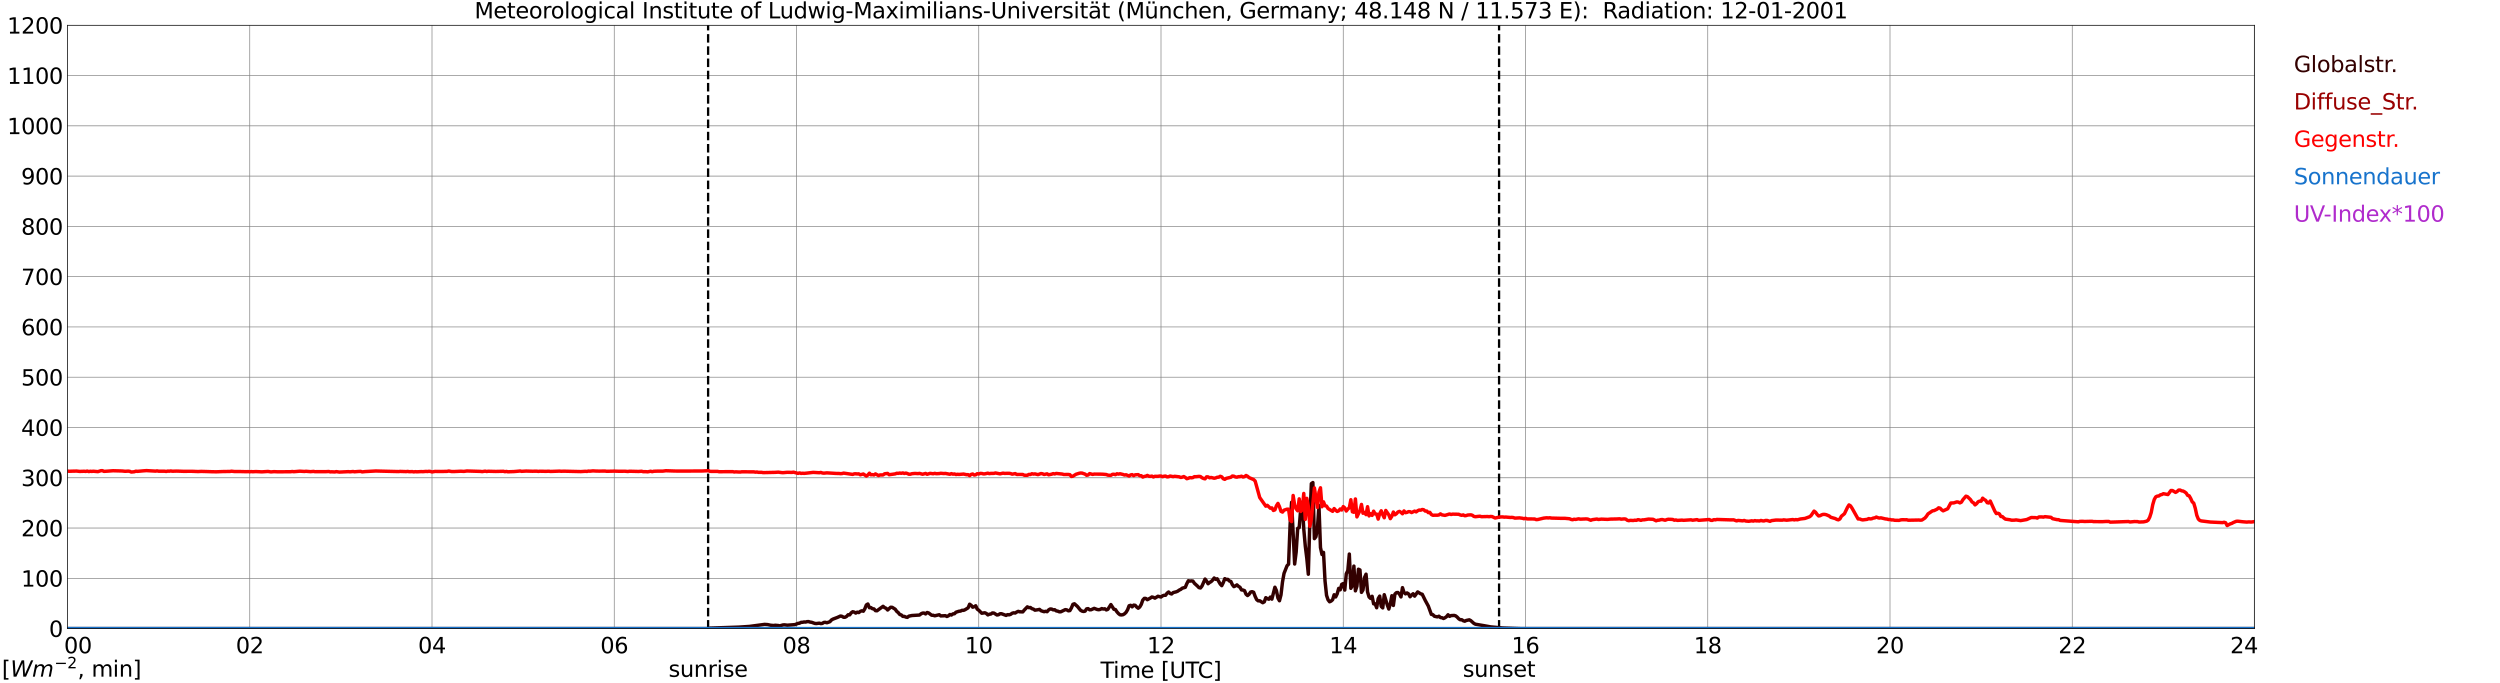 <?xml version="1.0" encoding="utf-8" standalone="no"?>
<!DOCTYPE svg PUBLIC "-//W3C//DTD SVG 1.1//EN"
  "http://www.w3.org/Graphics/SVG/1.1/DTD/svg11.dtd">
<svg xmlns:xlink="http://www.w3.org/1999/xlink" width="1085.4pt" height="296.64pt" viewBox="0 0 1085.4 296.64" xmlns="http://www.w3.org/2000/svg" version="1.1">
 <defs>
  <style type="text/css">*{stroke-linejoin: round; stroke-linecap: butt}</style>
 </defs>
 <g id="figure_1">
  <g id="patch_1">
   <path d="M 0 296.64 
L 1085.4 296.64 
L 1085.4 0 
L 0 0 
z
" style="fill: #ffffff"/>
  </g>
  <g id="axes_1">
   <g id="patch_2">
    <path d="M 29.306 272.909 
L 978.814 272.909 
L 978.814 10.976 
L 29.306 10.976 
z
" style="fill: #ffffff"/>
   </g>
   <g id="patch_3">
    <path d="M 978.814 272.909 
L 978.814 272.909 
L 978.814 10.976 
L 978.814 10.976 
z
" clip-path="url(#p53715e4ccf)" style="fill: #d3d3d3; opacity: 0.25; stroke: #d3d3d3; stroke-linejoin: miter"/>
   </g>
   <g id="matplotlib.axis_1">
    <g id="xtick_1">
     <g id="line2d_1">
      <path d="M 29.306 272.909 
L 29.306 10.976 
" clip-path="url(#p53715e4ccf)" style="fill: none; stroke: #808080; stroke-width: 0.3; stroke-linecap: square"/>
     </g>
     <g id="line2d_2"/>
     <g id="text_1">
      <!--    00 -->
      <g transform="translate(18.733 283.627) scale(0.095 -0.095)">
       <defs>
        <path id="DejaVuSans-20" transform="scale(0.016)"/>
        <path id="DejaVuSans-30" d="M 2034 4250 
Q 1547 4250 1301 3770 
Q 1056 3291 1056 2328 
Q 1056 1369 1301 889 
Q 1547 409 2034 409 
Q 2525 409 2770 889 
Q 3016 1369 3016 2328 
Q 3016 3291 2770 3770 
Q 2525 4250 2034 4250 
z
M 2034 4750 
Q 2819 4750 3233 4129 
Q 3647 3509 3647 2328 
Q 3647 1150 3233 529 
Q 2819 -91 2034 -91 
Q 1250 -91 836 529 
Q 422 1150 422 2328 
Q 422 3509 836 4129 
Q 1250 4750 2034 4750 
z
" transform="scale(0.016)"/>
       </defs>
       <use xlink:href="#DejaVuSans-20"/>
       <use xlink:href="#DejaVuSans-20" transform="translate(31.787 0)"/>
       <use xlink:href="#DejaVuSans-20" transform="translate(63.574 0)"/>
       <use xlink:href="#DejaVuSans-30" transform="translate(95.361 0)"/>
       <use xlink:href="#DejaVuSans-30" transform="translate(158.984 0)"/>
      </g>
     </g>
    </g>
    <g id="xtick_2">
     <g id="line2d_3">
      <path d="M 108.431 272.909 
L 108.431 10.976 
" clip-path="url(#p53715e4ccf)" style="fill: none; stroke: #808080; stroke-width: 0.3; stroke-linecap: square"/>
     </g>
     <g id="line2d_4"/>
     <g id="text_2">
      <!-- 02 -->
      <g transform="translate(102.387 283.627) scale(0.095 -0.095)">
       <defs>
        <path id="DejaVuSans-32" d="M 1228 531 
L 3431 531 
L 3431 0 
L 469 0 
L 469 531 
Q 828 903 1448 1529 
Q 2069 2156 2228 2338 
Q 2531 2678 2651 2914 
Q 2772 3150 2772 3378 
Q 2772 3750 2511 3984 
Q 2250 4219 1831 4219 
Q 1534 4219 1204 4116 
Q 875 4013 500 3803 
L 500 4441 
Q 881 4594 1212 4672 
Q 1544 4750 1819 4750 
Q 2544 4750 2975 4387 
Q 3406 4025 3406 3419 
Q 3406 3131 3298 2873 
Q 3191 2616 2906 2266 
Q 2828 2175 2409 1742 
Q 1991 1309 1228 531 
z
" transform="scale(0.016)"/>
       </defs>
       <use xlink:href="#DejaVuSans-30"/>
       <use xlink:href="#DejaVuSans-32" transform="translate(63.623 0)"/>
      </g>
     </g>
    </g>
    <g id="xtick_3">
     <g id="line2d_5">
      <path d="M 187.557 272.909 
L 187.557 10.976 
" clip-path="url(#p53715e4ccf)" style="fill: none; stroke: #808080; stroke-width: 0.3; stroke-linecap: square"/>
     </g>
     <g id="line2d_6"/>
     <g id="text_3">
      <!-- 04 -->
      <g transform="translate(181.513 283.627) scale(0.095 -0.095)">
       <defs>
        <path id="DejaVuSans-34" d="M 2419 4116 
L 825 1625 
L 2419 1625 
L 2419 4116 
z
M 2253 4666 
L 3047 4666 
L 3047 1625 
L 3713 1625 
L 3713 1100 
L 3047 1100 
L 3047 0 
L 2419 0 
L 2419 1100 
L 313 1100 
L 313 1709 
L 2253 4666 
z
" transform="scale(0.016)"/>
       </defs>
       <use xlink:href="#DejaVuSans-30"/>
       <use xlink:href="#DejaVuSans-34" transform="translate(63.623 0)"/>
      </g>
     </g>
    </g>
    <g id="xtick_4">
     <g id="line2d_7">
      <path d="M 266.683 272.909 
L 266.683 10.976 
" clip-path="url(#p53715e4ccf)" style="fill: none; stroke: #808080; stroke-width: 0.3; stroke-linecap: square"/>
     </g>
     <g id="line2d_8"/>
     <g id="text_4">
      <!-- 06 -->
      <g transform="translate(260.638 283.627) scale(0.095 -0.095)">
       <defs>
        <path id="DejaVuSans-36" d="M 2113 2584 
Q 1688 2584 1439 2293 
Q 1191 2003 1191 1497 
Q 1191 994 1439 701 
Q 1688 409 2113 409 
Q 2538 409 2786 701 
Q 3034 994 3034 1497 
Q 3034 2003 2786 2293 
Q 2538 2584 2113 2584 
z
M 3366 4563 
L 3366 3988 
Q 3128 4100 2886 4159 
Q 2644 4219 2406 4219 
Q 1781 4219 1451 3797 
Q 1122 3375 1075 2522 
Q 1259 2794 1537 2939 
Q 1816 3084 2150 3084 
Q 2853 3084 3261 2657 
Q 3669 2231 3669 1497 
Q 3669 778 3244 343 
Q 2819 -91 2113 -91 
Q 1303 -91 875 529 
Q 447 1150 447 2328 
Q 447 3434 972 4092 
Q 1497 4750 2381 4750 
Q 2619 4750 2861 4703 
Q 3103 4656 3366 4563 
z
" transform="scale(0.016)"/>
       </defs>
       <use xlink:href="#DejaVuSans-30"/>
       <use xlink:href="#DejaVuSans-36" transform="translate(63.623 0)"/>
      </g>
     </g>
    </g>
    <g id="xtick_5">
     <g id="line2d_9">
      <path d="M 345.808 272.909 
L 345.808 10.976 
" clip-path="url(#p53715e4ccf)" style="fill: none; stroke: #808080; stroke-width: 0.3; stroke-linecap: square"/>
     </g>
     <g id="line2d_10"/>
     <g id="text_5">
      <!-- 08 -->
      <g transform="translate(339.764 283.627) scale(0.095 -0.095)">
       <defs>
        <path id="DejaVuSans-38" d="M 2034 2216 
Q 1584 2216 1326 1975 
Q 1069 1734 1069 1313 
Q 1069 891 1326 650 
Q 1584 409 2034 409 
Q 2484 409 2743 651 
Q 3003 894 3003 1313 
Q 3003 1734 2745 1975 
Q 2488 2216 2034 2216 
z
M 1403 2484 
Q 997 2584 770 2862 
Q 544 3141 544 3541 
Q 544 4100 942 4425 
Q 1341 4750 2034 4750 
Q 2731 4750 3128 4425 
Q 3525 4100 3525 3541 
Q 3525 3141 3298 2862 
Q 3072 2584 2669 2484 
Q 3125 2378 3379 2068 
Q 3634 1759 3634 1313 
Q 3634 634 3220 271 
Q 2806 -91 2034 -91 
Q 1263 -91 848 271 
Q 434 634 434 1313 
Q 434 1759 690 2068 
Q 947 2378 1403 2484 
z
M 1172 3481 
Q 1172 3119 1398 2916 
Q 1625 2713 2034 2713 
Q 2441 2713 2670 2916 
Q 2900 3119 2900 3481 
Q 2900 3844 2670 4047 
Q 2441 4250 2034 4250 
Q 1625 4250 1398 4047 
Q 1172 3844 1172 3481 
z
" transform="scale(0.016)"/>
       </defs>
       <use xlink:href="#DejaVuSans-30"/>
       <use xlink:href="#DejaVuSans-38" transform="translate(63.623 0)"/>
      </g>
     </g>
    </g>
    <g id="xtick_6">
     <g id="line2d_11">
      <path d="M 424.934 272.909 
L 424.934 10.976 
" clip-path="url(#p53715e4ccf)" style="fill: none; stroke: #808080; stroke-width: 0.3; stroke-linecap: square"/>
     </g>
     <g id="line2d_12"/>
     <g id="text_6">
      <!-- 10 -->
      <g transform="translate(418.89 283.627) scale(0.095 -0.095)">
       <defs>
        <path id="DejaVuSans-31" d="M 794 531 
L 1825 531 
L 1825 4091 
L 703 3866 
L 703 4441 
L 1819 4666 
L 2450 4666 
L 2450 531 
L 3481 531 
L 3481 0 
L 794 0 
L 794 531 
z
" transform="scale(0.016)"/>
       </defs>
       <use xlink:href="#DejaVuSans-31"/>
       <use xlink:href="#DejaVuSans-30" transform="translate(63.623 0)"/>
      </g>
     </g>
    </g>
    <g id="xtick_7">
     <g id="line2d_13">
      <path d="M 504.06 272.909 
L 504.06 10.976 
" clip-path="url(#p53715e4ccf)" style="fill: none; stroke: #808080; stroke-width: 0.3; stroke-linecap: square"/>
     </g>
     <g id="line2d_14"/>
     <g id="text_7">
      <!-- 12 -->
      <g transform="translate(498.015 283.627) scale(0.095 -0.095)">
       <use xlink:href="#DejaVuSans-31"/>
       <use xlink:href="#DejaVuSans-32" transform="translate(63.623 0)"/>
      </g>
     </g>
    </g>
    <g id="xtick_8">
     <g id="line2d_15">
      <path d="M 583.185 272.909 
L 583.185 10.976 
" clip-path="url(#p53715e4ccf)" style="fill: none; stroke: #808080; stroke-width: 0.3; stroke-linecap: square"/>
     </g>
     <g id="line2d_16"/>
     <g id="text_8">
      <!-- 14 -->
      <g transform="translate(577.141 283.627) scale(0.095 -0.095)">
       <use xlink:href="#DejaVuSans-31"/>
       <use xlink:href="#DejaVuSans-34" transform="translate(63.623 0)"/>
      </g>
     </g>
    </g>
    <g id="xtick_9">
     <g id="line2d_17">
      <path d="M 662.311 272.909 
L 662.311 10.976 
" clip-path="url(#p53715e4ccf)" style="fill: none; stroke: #808080; stroke-width: 0.3; stroke-linecap: square"/>
     </g>
     <g id="line2d_18"/>
     <g id="text_9">
      <!-- 16 -->
      <g transform="translate(656.267 283.627) scale(0.095 -0.095)">
       <use xlink:href="#DejaVuSans-31"/>
       <use xlink:href="#DejaVuSans-36" transform="translate(63.623 0)"/>
      </g>
     </g>
    </g>
    <g id="xtick_10">
     <g id="line2d_19">
      <path d="M 741.437 272.909 
L 741.437 10.976 
" clip-path="url(#p53715e4ccf)" style="fill: none; stroke: #808080; stroke-width: 0.3; stroke-linecap: square"/>
     </g>
     <g id="line2d_20"/>
     <g id="text_10">
      <!-- 18 -->
      <g transform="translate(735.392 283.627) scale(0.095 -0.095)">
       <use xlink:href="#DejaVuSans-31"/>
       <use xlink:href="#DejaVuSans-38" transform="translate(63.623 0)"/>
      </g>
     </g>
    </g>
    <g id="xtick_11">
     <g id="line2d_21">
      <path d="M 820.562 272.909 
L 820.562 10.976 
" clip-path="url(#p53715e4ccf)" style="fill: none; stroke: #808080; stroke-width: 0.3; stroke-linecap: square"/>
     </g>
     <g id="line2d_22"/>
     <g id="text_11">
      <!-- 20 -->
      <g transform="translate(814.518 283.627) scale(0.095 -0.095)">
       <use xlink:href="#DejaVuSans-32"/>
       <use xlink:href="#DejaVuSans-30" transform="translate(63.623 0)"/>
      </g>
     </g>
    </g>
    <g id="xtick_12">
     <g id="line2d_23">
      <path d="M 899.688 272.909 
L 899.688 10.976 
" clip-path="url(#p53715e4ccf)" style="fill: none; stroke: #808080; stroke-width: 0.3; stroke-linecap: square"/>
     </g>
     <g id="line2d_24"/>
     <g id="text_12">
      <!-- 22 -->
      <g transform="translate(893.644 283.627) scale(0.095 -0.095)">
       <use xlink:href="#DejaVuSans-32"/>
       <use xlink:href="#DejaVuSans-32" transform="translate(63.623 0)"/>
      </g>
     </g>
    </g>
    <g id="xtick_13">
     <g id="line2d_25">
      <path d="M 978.814 272.909 
L 978.814 10.976 
" clip-path="url(#p53715e4ccf)" style="fill: none; stroke: #808080; stroke-width: 0.3; stroke-linecap: square"/>
     </g>
     <g id="line2d_26"/>
     <g id="text_13">
      <!-- 24    -->
      <g transform="translate(968.241 283.627) scale(0.095 -0.095)">
       <use xlink:href="#DejaVuSans-32"/>
       <use xlink:href="#DejaVuSans-34" transform="translate(63.623 0)"/>
       <use xlink:href="#DejaVuSans-20" transform="translate(127.246 0)"/>
       <use xlink:href="#DejaVuSans-20" transform="translate(159.033 0)"/>
       <use xlink:href="#DejaVuSans-20" transform="translate(190.82 0)"/>
      </g>
     </g>
    </g>
    <g id="text_14">
     <!-- Time [UTC] -->
     <g transform="translate(477.806 294.322) scale(0.095 -0.095)">
      <defs>
       <path id="DejaVuSans-54" d="M -19 4666 
L 3928 4666 
L 3928 4134 
L 2272 4134 
L 2272 0 
L 1638 0 
L 1638 4134 
L -19 4134 
L -19 4666 
z
" transform="scale(0.016)"/>
       <path id="DejaVuSans-69" d="M 603 3500 
L 1178 3500 
L 1178 0 
L 603 0 
L 603 3500 
z
M 603 4863 
L 1178 4863 
L 1178 4134 
L 603 4134 
L 603 4863 
z
" transform="scale(0.016)"/>
       <path id="DejaVuSans-6d" d="M 3328 2828 
Q 3544 3216 3844 3400 
Q 4144 3584 4550 3584 
Q 5097 3584 5394 3201 
Q 5691 2819 5691 2113 
L 5691 0 
L 5113 0 
L 5113 2094 
Q 5113 2597 4934 2840 
Q 4756 3084 4391 3084 
Q 3944 3084 3684 2787 
Q 3425 2491 3425 1978 
L 3425 0 
L 2847 0 
L 2847 2094 
Q 2847 2600 2669 2842 
Q 2491 3084 2119 3084 
Q 1678 3084 1418 2786 
Q 1159 2488 1159 1978 
L 1159 0 
L 581 0 
L 581 3500 
L 1159 3500 
L 1159 2956 
Q 1356 3278 1631 3431 
Q 1906 3584 2284 3584 
Q 2666 3584 2933 3390 
Q 3200 3197 3328 2828 
z
" transform="scale(0.016)"/>
       <path id="DejaVuSans-65" d="M 3597 1894 
L 3597 1613 
L 953 1613 
Q 991 1019 1311 708 
Q 1631 397 2203 397 
Q 2534 397 2845 478 
Q 3156 559 3463 722 
L 3463 178 
Q 3153 47 2828 -22 
Q 2503 -91 2169 -91 
Q 1331 -91 842 396 
Q 353 884 353 1716 
Q 353 2575 817 3079 
Q 1281 3584 2069 3584 
Q 2775 3584 3186 3129 
Q 3597 2675 3597 1894 
z
M 3022 2063 
Q 3016 2534 2758 2815 
Q 2500 3097 2075 3097 
Q 1594 3097 1305 2825 
Q 1016 2553 972 2059 
L 3022 2063 
z
" transform="scale(0.016)"/>
       <path id="DejaVuSans-5b" d="M 550 4863 
L 1875 4863 
L 1875 4416 
L 1125 4416 
L 1125 -397 
L 1875 -397 
L 1875 -844 
L 550 -844 
L 550 4863 
z
" transform="scale(0.016)"/>
       <path id="DejaVuSans-55" d="M 556 4666 
L 1191 4666 
L 1191 1831 
Q 1191 1081 1462 751 
Q 1734 422 2344 422 
Q 2950 422 3222 751 
Q 3494 1081 3494 1831 
L 3494 4666 
L 4128 4666 
L 4128 1753 
Q 4128 841 3676 375 
Q 3225 -91 2344 -91 
Q 1459 -91 1007 375 
Q 556 841 556 1753 
L 556 4666 
z
" transform="scale(0.016)"/>
       <path id="DejaVuSans-43" d="M 4122 4306 
L 4122 3641 
Q 3803 3938 3442 4084 
Q 3081 4231 2675 4231 
Q 1875 4231 1450 3742 
Q 1025 3253 1025 2328 
Q 1025 1406 1450 917 
Q 1875 428 2675 428 
Q 3081 428 3442 575 
Q 3803 722 4122 1019 
L 4122 359 
Q 3791 134 3420 21 
Q 3050 -91 2638 -91 
Q 1578 -91 968 557 
Q 359 1206 359 2328 
Q 359 3453 968 4101 
Q 1578 4750 2638 4750 
Q 3056 4750 3426 4639 
Q 3797 4528 4122 4306 
z
" transform="scale(0.016)"/>
       <path id="DejaVuSans-5d" d="M 1947 4863 
L 1947 -844 
L 622 -844 
L 622 -397 
L 1369 -397 
L 1369 4416 
L 622 4416 
L 622 4863 
L 1947 4863 
z
" transform="scale(0.016)"/>
      </defs>
      <use xlink:href="#DejaVuSans-54"/>
      <use xlink:href="#DejaVuSans-69" transform="translate(57.959 0)"/>
      <use xlink:href="#DejaVuSans-6d" transform="translate(85.742 0)"/>
      <use xlink:href="#DejaVuSans-65" transform="translate(183.154 0)"/>
      <use xlink:href="#DejaVuSans-20" transform="translate(244.678 0)"/>
      <use xlink:href="#DejaVuSans-5b" transform="translate(276.465 0)"/>
      <use xlink:href="#DejaVuSans-55" transform="translate(315.479 0)"/>
      <use xlink:href="#DejaVuSans-54" transform="translate(388.672 0)"/>
      <use xlink:href="#DejaVuSans-43" transform="translate(443.881 0)"/>
      <use xlink:href="#DejaVuSans-5d" transform="translate(513.705 0)"/>
     </g>
    </g>
   </g>
   <g id="matplotlib.axis_2">
    <g id="ytick_1">
     <g id="line2d_27">
      <path d="M 29.306 272.909 
L 978.814 272.909 
" clip-path="url(#p53715e4ccf)" style="fill: none; stroke: #808080; stroke-width: 0.3; stroke-linecap: square"/>
     </g>
     <g id="line2d_28"/>
     <g id="text_15">
      <!-- 0 -->
      <g transform="translate(21.261 276.518) scale(0.095 -0.095)">
       <use xlink:href="#DejaVuSans-30"/>
      </g>
     </g>
    </g>
    <g id="ytick_2">
     <g id="line2d_29">
      <path d="M 29.306 251.081 
L 978.814 251.081 
" clip-path="url(#p53715e4ccf)" style="fill: none; stroke: #808080; stroke-width: 0.3; stroke-linecap: square"/>
     </g>
     <g id="line2d_30"/>
     <g id="text_16">
      <!-- 100 -->
      <g transform="translate(9.173 254.69) scale(0.095 -0.095)">
       <use xlink:href="#DejaVuSans-31"/>
       <use xlink:href="#DejaVuSans-30" transform="translate(63.623 0)"/>
       <use xlink:href="#DejaVuSans-30" transform="translate(127.246 0)"/>
      </g>
     </g>
    </g>
    <g id="ytick_3">
     <g id="line2d_31">
      <path d="M 29.306 229.253 
L 978.814 229.253 
" clip-path="url(#p53715e4ccf)" style="fill: none; stroke: #808080; stroke-width: 0.3; stroke-linecap: square"/>
     </g>
     <g id="line2d_32"/>
     <g id="text_17">
      <!-- 200 -->
      <g transform="translate(9.173 232.863) scale(0.095 -0.095)">
       <use xlink:href="#DejaVuSans-32"/>
       <use xlink:href="#DejaVuSans-30" transform="translate(63.623 0)"/>
       <use xlink:href="#DejaVuSans-30" transform="translate(127.246 0)"/>
      </g>
     </g>
    </g>
    <g id="ytick_4">
     <g id="line2d_33">
      <path d="M 29.306 207.426 
L 978.814 207.426 
" clip-path="url(#p53715e4ccf)" style="fill: none; stroke: #808080; stroke-width: 0.3; stroke-linecap: square"/>
     </g>
     <g id="line2d_34"/>
     <g id="text_18">
      <!-- 300 -->
      <g transform="translate(9.173 211.035) scale(0.095 -0.095)">
       <defs>
        <path id="DejaVuSans-33" d="M 2597 2516 
Q 3050 2419 3304 2112 
Q 3559 1806 3559 1356 
Q 3559 666 3084 287 
Q 2609 -91 1734 -91 
Q 1441 -91 1130 -33 
Q 819 25 488 141 
L 488 750 
Q 750 597 1062 519 
Q 1375 441 1716 441 
Q 2309 441 2620 675 
Q 2931 909 2931 1356 
Q 2931 1769 2642 2001 
Q 2353 2234 1838 2234 
L 1294 2234 
L 1294 2753 
L 1863 2753 
Q 2328 2753 2575 2939 
Q 2822 3125 2822 3475 
Q 2822 3834 2567 4026 
Q 2313 4219 1838 4219 
Q 1578 4219 1281 4162 
Q 984 4106 628 3988 
L 628 4550 
Q 988 4650 1302 4700 
Q 1616 4750 1894 4750 
Q 2613 4750 3031 4423 
Q 3450 4097 3450 3541 
Q 3450 3153 3228 2886 
Q 3006 2619 2597 2516 
z
" transform="scale(0.016)"/>
       </defs>
       <use xlink:href="#DejaVuSans-33"/>
       <use xlink:href="#DejaVuSans-30" transform="translate(63.623 0)"/>
       <use xlink:href="#DejaVuSans-30" transform="translate(127.246 0)"/>
      </g>
     </g>
    </g>
    <g id="ytick_5">
     <g id="line2d_35">
      <path d="M 29.306 185.598 
L 978.814 185.598 
" clip-path="url(#p53715e4ccf)" style="fill: none; stroke: #808080; stroke-width: 0.3; stroke-linecap: square"/>
     </g>
     <g id="line2d_36"/>
     <g id="text_19">
      <!-- 400 -->
      <g transform="translate(9.173 189.207) scale(0.095 -0.095)">
       <use xlink:href="#DejaVuSans-34"/>
       <use xlink:href="#DejaVuSans-30" transform="translate(63.623 0)"/>
       <use xlink:href="#DejaVuSans-30" transform="translate(127.246 0)"/>
      </g>
     </g>
    </g>
    <g id="ytick_6">
     <g id="line2d_37">
      <path d="M 29.306 163.77 
L 978.814 163.77 
" clip-path="url(#p53715e4ccf)" style="fill: none; stroke: #808080; stroke-width: 0.3; stroke-linecap: square"/>
     </g>
     <g id="line2d_38"/>
     <g id="text_20">
      <!-- 500 -->
      <g transform="translate(9.173 167.379) scale(0.095 -0.095)">
       <defs>
        <path id="DejaVuSans-35" d="M 691 4666 
L 3169 4666 
L 3169 4134 
L 1269 4134 
L 1269 2991 
Q 1406 3038 1543 3061 
Q 1681 3084 1819 3084 
Q 2600 3084 3056 2656 
Q 3513 2228 3513 1497 
Q 3513 744 3044 326 
Q 2575 -91 1722 -91 
Q 1428 -91 1123 -41 
Q 819 9 494 109 
L 494 744 
Q 775 591 1075 516 
Q 1375 441 1709 441 
Q 2250 441 2565 725 
Q 2881 1009 2881 1497 
Q 2881 1984 2565 2268 
Q 2250 2553 1709 2553 
Q 1456 2553 1204 2497 
Q 953 2441 691 2322 
L 691 4666 
z
" transform="scale(0.016)"/>
       </defs>
       <use xlink:href="#DejaVuSans-35"/>
       <use xlink:href="#DejaVuSans-30" transform="translate(63.623 0)"/>
       <use xlink:href="#DejaVuSans-30" transform="translate(127.246 0)"/>
      </g>
     </g>
    </g>
    <g id="ytick_7">
     <g id="line2d_39">
      <path d="M 29.306 141.942 
L 978.814 141.942 
" clip-path="url(#p53715e4ccf)" style="fill: none; stroke: #808080; stroke-width: 0.3; stroke-linecap: square"/>
     </g>
     <g id="line2d_40"/>
     <g id="text_21">
      <!-- 600 -->
      <g transform="translate(9.173 145.551) scale(0.095 -0.095)">
       <use xlink:href="#DejaVuSans-36"/>
       <use xlink:href="#DejaVuSans-30" transform="translate(63.623 0)"/>
       <use xlink:href="#DejaVuSans-30" transform="translate(127.246 0)"/>
      </g>
     </g>
    </g>
    <g id="ytick_8">
     <g id="line2d_41">
      <path d="M 29.306 120.114 
L 978.814 120.114 
" clip-path="url(#p53715e4ccf)" style="fill: none; stroke: #808080; stroke-width: 0.3; stroke-linecap: square"/>
     </g>
     <g id="line2d_42"/>
     <g id="text_22">
      <!-- 700 -->
      <g transform="translate(9.173 123.724) scale(0.095 -0.095)">
       <defs>
        <path id="DejaVuSans-37" d="M 525 4666 
L 3525 4666 
L 3525 4397 
L 1831 0 
L 1172 0 
L 2766 4134 
L 525 4134 
L 525 4666 
z
" transform="scale(0.016)"/>
       </defs>
       <use xlink:href="#DejaVuSans-37"/>
       <use xlink:href="#DejaVuSans-30" transform="translate(63.623 0)"/>
       <use xlink:href="#DejaVuSans-30" transform="translate(127.246 0)"/>
      </g>
     </g>
    </g>
    <g id="ytick_9">
     <g id="line2d_43">
      <path d="M 29.306 98.287 
L 978.814 98.287 
" clip-path="url(#p53715e4ccf)" style="fill: none; stroke: #808080; stroke-width: 0.3; stroke-linecap: square"/>
     </g>
     <g id="line2d_44"/>
     <g id="text_23">
      <!-- 800 -->
      <g transform="translate(9.173 101.896) scale(0.095 -0.095)">
       <use xlink:href="#DejaVuSans-38"/>
       <use xlink:href="#DejaVuSans-30" transform="translate(63.623 0)"/>
       <use xlink:href="#DejaVuSans-30" transform="translate(127.246 0)"/>
      </g>
     </g>
    </g>
    <g id="ytick_10">
     <g id="line2d_45">
      <path d="M 29.306 76.459 
L 978.814 76.459 
" clip-path="url(#p53715e4ccf)" style="fill: none; stroke: #808080; stroke-width: 0.3; stroke-linecap: square"/>
     </g>
     <g id="line2d_46"/>
     <g id="text_24">
      <!-- 900 -->
      <g transform="translate(9.173 80.068) scale(0.095 -0.095)">
       <defs>
        <path id="DejaVuSans-39" d="M 703 97 
L 703 672 
Q 941 559 1184 500 
Q 1428 441 1663 441 
Q 2288 441 2617 861 
Q 2947 1281 2994 2138 
Q 2813 1869 2534 1725 
Q 2256 1581 1919 1581 
Q 1219 1581 811 2004 
Q 403 2428 403 3163 
Q 403 3881 828 4315 
Q 1253 4750 1959 4750 
Q 2769 4750 3195 4129 
Q 3622 3509 3622 2328 
Q 3622 1225 3098 567 
Q 2575 -91 1691 -91 
Q 1453 -91 1209 -44 
Q 966 3 703 97 
z
M 1959 2075 
Q 2384 2075 2632 2365 
Q 2881 2656 2881 3163 
Q 2881 3666 2632 3958 
Q 2384 4250 1959 4250 
Q 1534 4250 1286 3958 
Q 1038 3666 1038 3163 
Q 1038 2656 1286 2365 
Q 1534 2075 1959 2075 
z
" transform="scale(0.016)"/>
       </defs>
       <use xlink:href="#DejaVuSans-39"/>
       <use xlink:href="#DejaVuSans-30" transform="translate(63.623 0)"/>
       <use xlink:href="#DejaVuSans-30" transform="translate(127.246 0)"/>
      </g>
     </g>
    </g>
    <g id="ytick_11">
     <g id="line2d_47">
      <path d="M 29.306 54.631 
L 978.814 54.631 
" clip-path="url(#p53715e4ccf)" style="fill: none; stroke: #808080; stroke-width: 0.3; stroke-linecap: square"/>
     </g>
     <g id="line2d_48"/>
     <g id="text_25">
      <!-- 1000 -->
      <g transform="translate(3.128 58.24) scale(0.095 -0.095)">
       <use xlink:href="#DejaVuSans-31"/>
       <use xlink:href="#DejaVuSans-30" transform="translate(63.623 0)"/>
       <use xlink:href="#DejaVuSans-30" transform="translate(127.246 0)"/>
       <use xlink:href="#DejaVuSans-30" transform="translate(190.869 0)"/>
      </g>
     </g>
    </g>
    <g id="ytick_12">
     <g id="line2d_49">
      <path d="M 29.306 32.803 
L 978.814 32.803 
" clip-path="url(#p53715e4ccf)" style="fill: none; stroke: #808080; stroke-width: 0.3; stroke-linecap: square"/>
     </g>
     <g id="line2d_50"/>
     <g id="text_26">
      <!-- 1100 -->
      <g transform="translate(3.128 36.413) scale(0.095 -0.095)">
       <use xlink:href="#DejaVuSans-31"/>
       <use xlink:href="#DejaVuSans-31" transform="translate(63.623 0)"/>
       <use xlink:href="#DejaVuSans-30" transform="translate(127.246 0)"/>
       <use xlink:href="#DejaVuSans-30" transform="translate(190.869 0)"/>
      </g>
     </g>
    </g>
    <g id="ytick_13">
     <g id="line2d_51">
      <path d="M 29.306 10.976 
L 978.814 10.976 
" clip-path="url(#p53715e4ccf)" style="fill: none; stroke: #808080; stroke-width: 0.3; stroke-linecap: square"/>
     </g>
     <g id="line2d_52"/>
     <g id="text_27">
      <!-- 1200 -->
      <g transform="translate(3.128 14.585) scale(0.095 -0.095)">
       <use xlink:href="#DejaVuSans-31"/>
       <use xlink:href="#DejaVuSans-32" transform="translate(63.623 0)"/>
       <use xlink:href="#DejaVuSans-30" transform="translate(127.246 0)"/>
       <use xlink:href="#DejaVuSans-30" transform="translate(190.869 0)"/>
      </g>
     </g>
    </g>
   </g>
   <g id="line2d_53">
    <path d="M 307.432 272.909 
L 307.432 10.976 
" clip-path="url(#p53715e4ccf)" style="fill: none; stroke-dasharray: 3.7,1.6; stroke-dashoffset: 0; stroke: #000000"/>
   </g>
   <g id="line2d_54">
    <path d="M 650.838 272.909 
L 650.838 10.976 
" clip-path="url(#p53715e4ccf)" style="fill: none; stroke-dasharray: 3.7,1.6; stroke-dashoffset: 0; stroke: #000000"/>
   </g>
   <g id="line2d_55">
    <path d="M 29.306 272.909 
L 307.564 272.909 
L 308.224 272.695 
L 320.752 272.269 
L 325.368 271.968 
L 331.961 271.084 
L 333.28 271.173 
L 334.599 271.459 
L 335.918 271.569 
L 336.577 271.462 
L 337.896 271.571 
L 338.555 271.719 
L 339.874 271.337 
L 340.533 271.28 
L 341.852 271.433 
L 345.149 271.184 
L 346.468 270.647 
L 347.127 270.567 
L 347.787 270.2 
L 348.446 270.174 
L 349.105 270.034 
L 349.765 270.073 
L 350.424 269.888 
L 351.083 269.881 
L 351.743 270.091 
L 352.402 270.183 
L 353.721 270.652 
L 354.38 270.722 
L 355.699 270.558 
L 356.359 270.741 
L 357.018 270.663 
L 357.677 270.237 
L 358.337 270.176 
L 358.996 270.392 
L 360.315 269.912 
L 360.974 269.172 
L 361.634 268.79 
L 363.612 268.039 
L 364.93 267.441 
L 365.59 267.6 
L 366.249 268.002 
L 366.909 267.976 
L 367.568 267.611 
L 368.227 266.895 
L 368.887 266.956 
L 369.546 266.083 
L 370.206 265.592 
L 370.865 265.756 
L 371.524 266.173 
L 372.184 265.782 
L 372.843 265.952 
L 373.502 265.439 
L 374.162 265.169 
L 374.821 265.367 
L 375.481 264.293 
L 376.14 262.621 
L 376.799 262.237 
L 377.459 263.844 
L 378.118 263.802 
L 378.777 264.282 
L 379.437 264.365 
L 380.096 265.123 
L 380.756 265.169 
L 382.074 264.2 
L 383.393 263.243 
L 384.053 263.815 
L 384.712 264.09 
L 385.371 264.833 
L 386.69 263.647 
L 387.349 263.676 
L 388.668 264.503 
L 389.328 265.433 
L 389.987 265.976 
L 390.646 266.797 
L 391.306 266.978 
L 391.965 267.605 
L 392.624 267.609 
L 393.284 267.912 
L 393.943 268.032 
L 394.603 267.509 
L 395.921 267.231 
L 399.218 267.028 
L 399.878 266.498 
L 400.537 266.188 
L 401.196 266.157 
L 401.856 266.544 
L 402.515 265.93 
L 403.175 266.123 
L 404.493 267.116 
L 405.153 267.118 
L 405.812 267.354 
L 407.79 266.897 
L 408.45 267.408 
L 409.768 267.343 
L 410.428 267.301 
L 411.087 267.648 
L 411.746 267.371 
L 412.406 266.795 
L 413.065 267.02 
L 413.725 266.522 
L 414.384 266.457 
L 415.043 265.797 
L 416.362 265.372 
L 417.022 265.311 
L 417.681 264.968 
L 418.34 264.994 
L 419 264.71 
L 420.318 263.898 
L 420.978 262.327 
L 421.637 262.8 
L 422.297 263.619 
L 422.956 263.414 
L 423.615 263.006 
L 424.275 264.457 
L 424.934 264.935 
L 426.253 266.245 
L 427.572 266.037 
L 428.231 266.345 
L 428.89 266.967 
L 429.55 266.666 
L 430.209 266.581 
L 430.869 266.116 
L 431.528 266.177 
L 432.847 267.004 
L 433.506 266.893 
L 434.165 266.465 
L 434.825 266.457 
L 436.803 267.188 
L 437.462 266.843 
L 438.122 266.932 
L 438.781 266.718 
L 439.44 266.251 
L 440.1 266.053 
L 440.759 266.155 
L 441.419 265.721 
L 442.078 265.422 
L 442.737 265.614 
L 444.056 265.655 
L 444.716 264.839 
L 446.034 263.475 
L 446.694 263.826 
L 447.353 263.746 
L 448.012 264.263 
L 448.672 264.453 
L 449.331 264.915 
L 450.65 264.717 
L 451.309 264.568 
L 451.969 265.151 
L 453.287 265.579 
L 453.947 265.402 
L 454.606 265.572 
L 455.266 264.809 
L 455.925 264.4 
L 456.584 264.433 
L 457.244 264.785 
L 457.903 264.71 
L 458.563 265.215 
L 459.222 265.33 
L 459.881 265.621 
L 460.541 265.621 
L 462.519 264.671 
L 463.178 264.793 
L 463.838 265.188 
L 464.497 265.092 
L 465.156 263.946 
L 465.816 262.37 
L 466.475 262.137 
L 467.794 263.318 
L 469.113 264.939 
L 469.772 265.317 
L 470.431 265.481 
L 471.091 265.335 
L 471.75 264.355 
L 472.409 264.239 
L 473.069 264.752 
L 473.728 264.721 
L 475.047 264.125 
L 476.366 264.621 
L 477.025 264.719 
L 477.685 264.577 
L 478.344 264.224 
L 479.003 264.42 
L 479.663 264.315 
L 480.322 264.804 
L 480.981 264.566 
L 482.3 262.479 
L 483.619 264.525 
L 484.278 264.647 
L 484.938 265.645 
L 485.597 266.391 
L 486.256 266.911 
L 486.916 266.976 
L 487.575 266.873 
L 488.235 266.487 
L 488.894 265.832 
L 489.553 264.728 
L 490.213 263.001 
L 490.872 262.798 
L 491.532 263.466 
L 492.191 262.713 
L 492.85 262.807 
L 493.51 263.556 
L 494.169 264.062 
L 494.828 263.532 
L 495.488 262.41 
L 496.147 260.537 
L 496.807 259.792 
L 497.466 259.808 
L 498.125 260.367 
L 499.444 259.648 
L 500.103 259.188 
L 500.763 259.345 
L 501.422 259.694 
L 502.741 258.869 
L 504.06 259.199 
L 504.719 258.697 
L 505.379 258.457 
L 506.038 258.444 
L 506.697 257.546 
L 507.357 257.025 
L 508.016 257.666 
L 508.675 257.878 
L 509.335 257.28 
L 510.654 256.948 
L 511.313 256.671 
L 511.972 256.197 
L 512.632 255.89 
L 513.291 255.368 
L 514.61 254.993 
L 515.269 253.399 
L 515.929 252.14 
L 516.588 252.288 
L 517.247 252.216 
L 517.907 252.286 
L 518.566 253.242 
L 519.885 254.438 
L 520.544 255.134 
L 521.204 255.274 
L 521.863 254.419 
L 523.182 251.411 
L 523.841 252.253 
L 524.501 253.438 
L 525.16 252.884 
L 525.819 252.517 
L 526.479 251.867 
L 527.138 250.946 
L 527.797 251.518 
L 528.457 251.288 
L 529.776 253.556 
L 530.435 254.266 
L 531.094 252.943 
L 531.754 251.238 
L 532.413 251.579 
L 533.073 251.544 
L 533.732 252.234 
L 534.391 252.45 
L 535.051 253.853 
L 535.71 254.683 
L 536.369 254.392 
L 537.029 253.934 
L 537.688 254.563 
L 538.348 254.964 
L 539.007 256.123 
L 539.666 256.173 
L 540.326 256.444 
L 540.985 257.994 
L 541.644 258.555 
L 542.304 258.005 
L 542.963 257.055 
L 543.623 256.872 
L 544.282 257.151 
L 544.941 258.937 
L 545.601 260.34 
L 546.26 260.86 
L 546.919 260.818 
L 548.238 261.674 
L 548.898 261.299 
L 549.557 259.491 
L 550.216 259.913 
L 550.876 260.155 
L 551.535 259.221 
L 552.195 260.113 
L 553.513 254.955 
L 554.173 256.438 
L 554.832 259.659 
L 555.491 260.821 
L 556.151 258.28 
L 556.81 252.657 
L 557.47 248.948 
L 558.788 245.613 
L 559.448 244.941 
L 560.107 227.806 
L 560.766 218.067 
L 562.085 244.871 
L 562.745 239.645 
L 563.404 229.391 
L 564.063 229.046 
L 564.723 220.985 
L 565.382 218.029 
L 566.042 229.67 
L 566.701 237.05 
L 567.36 242.4 
L 568.02 249.306 
L 568.679 226.184 
L 569.338 209.997 
L 569.998 209.512 
L 570.657 233.855 
L 571.317 233.029 
L 571.976 229.395 
L 572.635 219.435 
L 573.295 237.731 
L 573.954 240.741 
L 574.613 239.827 
L 575.273 252.227 
L 575.932 258.472 
L 576.592 260.421 
L 577.251 261.268 
L 577.91 260.962 
L 578.57 260.373 
L 579.229 258.221 
L 579.889 259.173 
L 580.548 257.821 
L 581.207 255.455 
L 581.867 256.069 
L 582.526 253.7 
L 583.185 253.369 
L 583.845 256.184 
L 584.504 249.112 
L 585.164 247.739 
L 585.823 240.549 
L 586.482 255.423 
L 587.142 254.202 
L 587.801 245.783 
L 588.46 256.521 
L 589.12 254.451 
L 589.779 247.128 
L 590.439 247.449 
L 591.098 257.178 
L 591.757 256.119 
L 592.417 250.76 
L 593.076 249.293 
L 593.736 256.999 
L 594.395 259.194 
L 595.054 259.803 
L 595.714 258.887 
L 596.373 262.159 
L 597.032 262.156 
L 597.692 263.861 
L 598.351 259.93 
L 599.011 258.812 
L 599.67 263.296 
L 600.329 263.92 
L 600.989 258.199 
L 602.307 262.665 
L 602.967 264.418 
L 603.626 262.161 
L 604.286 258.64 
L 604.945 262.857 
L 605.604 257.946 
L 606.264 257.302 
L 606.923 257.241 
L 607.582 257.92 
L 608.242 259.157 
L 608.901 255.139 
L 609.561 257.23 
L 610.22 257.835 
L 610.879 257.431 
L 611.539 257.839 
L 612.198 259.085 
L 612.858 258.35 
L 613.517 257.782 
L 614.176 258.815 
L 615.495 256.994 
L 616.814 257.817 
L 617.473 258 
L 618.792 260.694 
L 620.111 263.115 
L 621.429 266.732 
L 622.089 266.852 
L 622.748 267.554 
L 624.067 267.832 
L 624.726 267.528 
L 625.386 268.113 
L 626.045 268.19 
L 626.705 268.517 
L 627.364 268.201 
L 628.023 267.733 
L 628.683 266.911 
L 629.342 267.594 
L 630.001 267.269 
L 631.32 267.19 
L 631.98 267.382 
L 632.639 267.906 
L 633.298 268.626 
L 633.958 269.074 
L 634.617 269.041 
L 635.276 269.495 
L 635.936 269.702 
L 636.595 269.381 
L 637.914 269.106 
L 638.573 269.469 
L 639.892 270.643 
L 640.552 271.001 
L 644.508 271.68 
L 647.145 272.16 
L 652.42 272.643 
L 660.333 272.909 
L 978.154 272.909 
L 978.154 272.909 
" clip-path="url(#p53715e4ccf)" style="fill: none; stroke: #330000; stroke-width: 1.5; stroke-linecap: square"/>
   </g>
   <g id="line2d_56">
    <path d="M 0 0 
" clip-path="url(#p53715e4ccf)" style="fill: none; stroke: #990000; stroke-width: 1.5; stroke-linecap: square"/>
   </g>
   <g id="line2d_57">
    <path d="M 29.306 204.514 
L 29.965 204.614 
L 31.284 204.566 
L 33.262 204.52 
L 34.581 204.669 
L 36.559 204.603 
L 37.218 204.677 
L 37.878 204.516 
L 38.537 204.741 
L 39.197 204.603 
L 39.856 204.666 
L 40.515 204.588 
L 42.493 204.771 
L 43.812 204.361 
L 44.472 204.346 
L 45.131 204.656 
L 46.45 204.573 
L 49.087 204.378 
L 53.043 204.485 
L 54.362 204.621 
L 55.681 204.538 
L 56.34 204.634 
L 57 204.944 
L 58.319 204.813 
L 58.978 204.568 
L 59.637 204.651 
L 62.275 204.415 
L 63.594 204.319 
L 64.912 204.396 
L 67.55 204.542 
L 68.209 204.435 
L 68.869 204.575 
L 71.506 204.588 
L 72.166 204.688 
L 72.825 204.529 
L 73.484 204.577 
L 74.144 204.474 
L 74.803 204.586 
L 76.781 204.529 
L 79.419 204.623 
L 83.375 204.621 
L 86.013 204.73 
L 87.331 204.66 
L 88.65 204.697 
L 89.969 204.734 
L 91.947 204.802 
L 93.925 204.839 
L 96.563 204.736 
L 99.86 204.684 
L 100.519 204.579 
L 101.838 204.725 
L 104.475 204.728 
L 107.113 204.793 
L 107.772 204.745 
L 108.431 204.832 
L 109.091 204.743 
L 109.75 204.813 
L 111.069 204.736 
L 113.707 204.859 
L 116.344 204.686 
L 117.663 204.887 
L 118.982 204.763 
L 120.3 204.832 
L 121.619 204.837 
L 126.235 204.8 
L 126.894 204.701 
L 127.553 204.8 
L 130.191 204.573 
L 132.169 204.695 
L 132.829 204.614 
L 134.807 204.776 
L 136.125 204.664 
L 136.785 204.795 
L 139.422 204.767 
L 141.4 204.787 
L 142.719 204.697 
L 143.379 204.878 
L 144.038 204.835 
L 145.357 204.909 
L 146.016 204.756 
L 147.335 204.955 
L 151.291 204.769 
L 151.951 204.845 
L 153.269 204.712 
L 153.929 204.835 
L 155.247 204.719 
L 156.566 204.651 
L 157.226 204.883 
L 158.544 204.741 
L 163.16 204.483 
L 165.138 204.54 
L 173.051 204.741 
L 173.71 204.664 
L 176.348 204.754 
L 177.007 204.666 
L 177.666 204.797 
L 178.985 204.749 
L 179.645 204.88 
L 180.304 204.776 
L 180.963 204.841 
L 182.941 204.743 
L 183.601 204.782 
L 184.92 204.666 
L 185.579 204.719 
L 186.238 204.612 
L 186.898 204.686 
L 187.557 204.902 
L 188.876 204.673 
L 191.513 204.706 
L 194.151 204.647 
L 194.81 204.492 
L 196.129 204.734 
L 197.448 204.712 
L 200.085 204.586 
L 201.404 204.662 
L 202.723 204.483 
L 208.657 204.662 
L 209.317 204.754 
L 210.635 204.553 
L 211.295 204.704 
L 211.954 204.601 
L 215.251 204.684 
L 218.548 204.61 
L 219.207 204.789 
L 219.867 204.684 
L 220.526 204.832 
L 221.845 204.78 
L 223.164 204.734 
L 225.142 204.562 
L 225.801 204.488 
L 226.461 204.636 
L 228.439 204.518 
L 231.076 204.597 
L 233.054 204.573 
L 233.714 204.662 
L 234.373 204.586 
L 237.011 204.636 
L 238.329 204.586 
L 238.989 204.682 
L 242.945 204.542 
L 243.604 204.605 
L 244.923 204.57 
L 252.176 204.745 
L 254.155 204.616 
L 254.814 204.682 
L 255.473 204.518 
L 256.133 204.573 
L 257.451 204.435 
L 258.77 204.514 
L 260.089 204.54 
L 262.726 204.516 
L 263.386 204.621 
L 266.683 204.546 
L 268.661 204.605 
L 271.298 204.59 
L 272.617 204.704 
L 273.277 204.59 
L 277.233 204.691 
L 278.552 204.597 
L 279.211 204.778 
L 280.53 204.789 
L 281.189 204.852 
L 282.508 204.59 
L 283.167 204.793 
L 283.827 204.605 
L 285.805 204.536 
L 287.783 204.546 
L 289.102 204.372 
L 293.058 204.503 
L 296.355 204.527 
L 304.927 204.479 
L 306.905 204.389 
L 307.564 204.341 
L 308.224 204.64 
L 309.543 204.675 
L 311.521 204.653 
L 312.18 204.806 
L 315.477 204.784 
L 318.114 204.765 
L 318.774 204.926 
L 319.433 204.848 
L 320.752 204.924 
L 321.411 204.942 
L 322.071 204.83 
L 327.346 204.874 
L 328.005 204.998 
L 328.665 204.924 
L 329.324 205.083 
L 330.643 205.059 
L 331.302 205.195 
L 336.577 205.077 
L 337.896 204.987 
L 339.215 205.162 
L 339.874 205.223 
L 341.852 205.051 
L 343.83 205.107 
L 344.49 204.983 
L 346.468 205.533 
L 347.127 205.31 
L 347.787 205.535 
L 348.446 205.452 
L 349.105 205.522 
L 350.424 205.391 
L 353.062 205.086 
L 355.699 205.245 
L 356.359 205.11 
L 357.018 205.348 
L 357.677 205.433 
L 358.996 205.299 
L 362.952 205.542 
L 364.271 205.566 
L 364.93 205.642 
L 365.59 205.596 
L 366.249 205.404 
L 370.206 205.972 
L 370.865 205.725 
L 371.524 205.692 
L 372.184 205.782 
L 372.843 205.719 
L 373.502 206.14 
L 374.821 205.791 
L 376.14 206.681 
L 376.799 206.214 
L 377.459 205.446 
L 378.118 206.14 
L 378.777 206.057 
L 379.437 206.208 
L 380.096 205.747 
L 381.415 206.469 
L 382.074 206.197 
L 383.393 206.19 
L 384.053 205.699 
L 385.371 205.542 
L 386.031 206.103 
L 388.668 205.738 
L 389.328 205.47 
L 389.987 205.518 
L 390.646 205.38 
L 391.306 205.492 
L 391.965 205.321 
L 392.624 205.564 
L 393.284 205.389 
L 393.943 205.583 
L 394.603 205.895 
L 395.262 205.876 
L 395.921 205.664 
L 397.24 205.546 
L 398.559 205.627 
L 399.218 205.522 
L 400.537 205.895 
L 401.856 205.544 
L 402.515 205.908 
L 403.834 205.509 
L 405.153 205.69 
L 405.812 205.5 
L 406.471 205.666 
L 407.79 205.607 
L 408.45 205.474 
L 409.768 205.601 
L 410.428 205.535 
L 412.406 205.908 
L 413.065 205.629 
L 413.725 205.871 
L 414.384 205.76 
L 415.043 206.024 
L 415.703 205.911 
L 416.362 205.983 
L 418.34 205.815 
L 419.659 206.098 
L 420.318 206.066 
L 420.978 206.502 
L 421.637 205.959 
L 422.297 205.793 
L 422.956 206.232 
L 423.615 206.127 
L 424.275 205.66 
L 424.934 205.788 
L 425.593 205.535 
L 426.253 205.551 
L 426.912 205.743 
L 427.572 205.723 
L 428.89 205.43 
L 429.55 205.644 
L 430.209 205.527 
L 431.528 205.518 
L 432.187 205.345 
L 434.165 205.725 
L 435.484 205.417 
L 436.144 205.529 
L 438.122 205.489 
L 438.781 205.605 
L 439.44 205.869 
L 440.759 205.616 
L 441.419 205.983 
L 443.397 205.981 
L 444.056 206 
L 444.716 206.328 
L 446.034 206.354 
L 446.694 205.952 
L 447.353 206.022 
L 448.012 205.681 
L 448.672 205.826 
L 449.331 205.745 
L 450.65 206.066 
L 451.969 205.59 
L 452.628 205.701 
L 453.287 206.009 
L 454.606 205.719 
L 455.266 206.138 
L 456.584 205.878 
L 457.244 205.62 
L 457.903 205.784 
L 458.563 205.551 
L 461.2 205.819 
L 461.859 206.011 
L 463.838 205.998 
L 464.497 206.094 
L 465.156 206.865 
L 465.816 206.742 
L 467.134 205.917 
L 468.453 205.498 
L 469.113 205.367 
L 469.772 205.389 
L 471.091 205.839 
L 471.75 206.343 
L 472.409 206.221 
L 473.069 205.618 
L 474.388 205.976 
L 475.047 205.83 
L 477.685 205.845 
L 479.003 205.898 
L 480.322 206.024 
L 480.981 206.295 
L 482.3 206.384 
L 482.96 205.939 
L 483.619 205.898 
L 484.278 206.087 
L 484.938 205.688 
L 485.597 205.852 
L 486.256 205.684 
L 487.575 205.998 
L 488.235 206.249 
L 488.894 206.114 
L 490.213 206.672 
L 490.872 206.194 
L 491.532 206.066 
L 492.191 206.507 
L 492.85 206.149 
L 494.169 206.063 
L 494.828 206.548 
L 495.488 206.528 
L 496.147 207.116 
L 496.807 206.849 
L 497.466 206.74 
L 498.125 206.408 
L 498.785 206.769 
L 499.444 206.823 
L 500.103 206.705 
L 500.763 207.072 
L 501.422 206.784 
L 502.741 206.817 
L 503.4 206.672 
L 504.06 206.675 
L 504.719 206.961 
L 505.379 206.753 
L 506.038 206.681 
L 506.697 207.041 
L 507.357 206.972 
L 508.016 206.672 
L 509.335 206.945 
L 509.994 206.79 
L 511.972 207.013 
L 512.632 207.299 
L 513.291 207.161 
L 513.95 206.899 
L 514.61 207.288 
L 515.269 207.834 
L 515.929 207.65 
L 516.588 207.351 
L 517.247 207.441 
L 517.907 207.345 
L 518.566 206.937 
L 519.226 206.972 
L 520.544 206.821 
L 521.204 206.908 
L 521.863 207.415 
L 522.522 207.738 
L 523.182 207.89 
L 523.841 207.026 
L 524.501 207.048 
L 525.16 207.441 
L 525.819 207.301 
L 527.138 207.631 
L 527.797 207.502 
L 528.457 207.212 
L 529.116 207.177 
L 529.776 206.786 
L 530.435 207.026 
L 531.094 207.858 
L 531.754 208.104 
L 532.413 207.674 
L 534.391 207.212 
L 535.051 206.666 
L 535.71 206.755 
L 536.369 207.072 
L 537.029 207.179 
L 537.688 206.945 
L 538.348 206.939 
L 539.007 206.749 
L 539.666 207.1 
L 540.326 206.943 
L 540.985 206.443 
L 541.644 206.788 
L 542.304 207.362 
L 544.282 208.211 
L 544.941 208.864 
L 546.919 216.01 
L 549.557 219.765 
L 550.216 219.4 
L 551.535 220.649 
L 552.195 220.507 
L 552.854 221.618 
L 553.513 221.352 
L 554.173 219.579 
L 554.832 218.562 
L 555.491 219.97 
L 556.151 222.006 
L 556.81 222.321 
L 557.47 221.494 
L 558.788 221.061 
L 559.448 221.074 
L 560.107 225.783 
L 560.766 226.466 
L 561.426 215.122 
L 562.085 219.271 
L 562.745 220.937 
L 563.404 221.764 
L 564.063 216.584 
L 564.723 222.05 
L 565.382 221.321 
L 566.042 214.242 
L 566.701 225.503 
L 567.36 216.368 
L 568.02 219.795 
L 568.679 228.498 
L 569.338 225.503 
L 570.657 211.841 
L 571.976 220.315 
L 572.635 213.697 
L 573.295 211.78 
L 573.954 220 
L 574.613 217.888 
L 575.273 219.581 
L 575.932 219.717 
L 576.592 220.795 
L 578.57 221.998 
L 579.229 220.795 
L 579.889 221.526 
L 580.548 222.046 
L 581.207 221.779 
L 581.867 220.978 
L 582.526 221.419 
L 583.185 219.957 
L 583.845 220.507 
L 584.504 221.862 
L 585.164 221.029 
L 585.823 220.439 
L 586.482 216.964 
L 587.142 222.19 
L 587.801 222.408 
L 588.46 216.63 
L 589.12 224.412 
L 590.439 221.627 
L 591.098 219.003 
L 591.757 222.838 
L 592.417 222.48 
L 593.076 223.43 
L 593.736 219.992 
L 594.395 223.993 
L 595.054 223.013 
L 595.714 223.764 
L 596.373 221.934 
L 597.032 223.152 
L 597.692 223.2 
L 598.351 225.37 
L 599.011 223.013 
L 599.67 221.771 
L 600.329 223.469 
L 600.989 224.787 
L 601.648 221.618 
L 602.967 223.532 
L 603.626 225.169 
L 604.286 224.139 
L 604.945 222.303 
L 605.604 223.502 
L 606.264 223.05 
L 606.923 222.281 
L 607.582 222.022 
L 608.242 222.434 
L 608.901 223.056 
L 609.561 221.827 
L 610.22 222.585 
L 610.879 222.443 
L 611.539 222.118 
L 612.198 222.168 
L 612.858 222.533 
L 614.176 221.9 
L 614.836 222.24 
L 615.495 221.749 
L 616.154 221.432 
L 616.814 221.513 
L 617.473 221.19 
L 618.133 221.319 
L 618.792 221.891 
L 619.451 221.882 
L 620.111 222.57 
L 620.77 222.441 
L 621.429 223.369 
L 622.089 223.709 
L 623.408 223.665 
L 624.067 223.681 
L 624.726 223.572 
L 625.386 223.102 
L 626.045 223.537 
L 627.364 223.759 
L 628.683 223.351 
L 629.342 223.142 
L 630.001 223.373 
L 630.661 223.22 
L 633.298 223.272 
L 633.958 223.563 
L 634.617 223.729 
L 635.276 223.552 
L 635.936 223.923 
L 636.595 223.823 
L 637.255 223.602 
L 638.573 223.515 
L 639.233 223.707 
L 639.892 224.2 
L 640.552 224.338 
L 641.87 224.183 
L 642.53 224.124 
L 643.189 224.325 
L 645.827 224.257 
L 646.486 224.331 
L 647.145 224.231 
L 647.805 224.268 
L 649.123 224.912 
L 651.102 224.456 
L 652.42 224.421 
L 653.08 224.532 
L 653.739 224.486 
L 655.717 224.663 
L 656.377 224.624 
L 657.036 224.709 
L 657.695 224.949 
L 659.674 224.84 
L 660.992 225.014 
L 661.652 225.211 
L 662.311 225.012 
L 662.97 225.287 
L 666.267 225.326 
L 666.927 225.588 
L 667.586 225.564 
L 670.224 224.94 
L 671.542 224.803 
L 672.202 224.877 
L 672.861 224.79 
L 673.521 224.929 
L 676.158 224.999 
L 677.477 225.034 
L 679.455 225.043 
L 681.433 225.224 
L 682.092 225.51 
L 682.752 225.654 
L 683.411 225.416 
L 684.071 225.525 
L 685.389 225.241 
L 686.049 225.401 
L 688.686 225.292 
L 689.346 225.361 
L 690.664 225.879 
L 691.324 225.615 
L 693.302 225.342 
L 693.961 225.532 
L 695.28 225.385 
L 697.918 225.495 
L 699.236 225.372 
L 701.874 225.316 
L 703.193 225.246 
L 703.852 225.398 
L 705.171 225.283 
L 705.83 225.366 
L 706.49 225.874 
L 707.149 226.066 
L 707.808 225.914 
L 709.127 225.983 
L 709.786 225.844 
L 710.446 225.927 
L 711.105 225.615 
L 711.765 225.715 
L 712.424 225.935 
L 713.083 225.689 
L 713.743 225.693 
L 715.721 225.364 
L 717.699 225.462 
L 719.018 226.11 
L 719.677 225.866 
L 720.337 225.835 
L 720.996 225.623 
L 721.655 225.56 
L 722.974 225.872 
L 723.633 225.588 
L 724.293 225.442 
L 725.612 225.488 
L 726.271 225.54 
L 726.93 225.868 
L 727.59 225.741 
L 728.249 225.931 
L 729.568 225.857 
L 730.227 225.804 
L 730.887 225.901 
L 734.184 225.682 
L 734.843 225.863 
L 736.821 225.599 
L 737.48 225.914 
L 742.096 225.547 
L 742.756 225.914 
L 743.415 225.935 
L 744.074 225.606 
L 744.734 225.702 
L 745.393 225.525 
L 751.327 225.711 
L 752.646 225.687 
L 753.965 226.152 
L 754.624 225.944 
L 756.602 226.134 
L 757.262 225.959 
L 757.921 226.208 
L 759.24 226.32 
L 760.559 226.11 
L 761.218 226.248 
L 761.878 226.023 
L 762.537 226.162 
L 763.196 226.125 
L 763.856 226.215 
L 764.515 225.959 
L 765.174 226.128 
L 765.834 226.178 
L 766.493 225.966 
L 767.153 225.953 
L 768.471 226.346 
L 769.131 226.032 
L 771.109 225.778 
L 773.746 225.837 
L 774.406 225.7 
L 775.725 225.85 
L 778.362 225.564 
L 779.021 225.726 
L 779.681 225.582 
L 780.34 225.682 
L 781.659 225.324 
L 783.637 225.082 
L 785.615 224.366 
L 786.275 223.857 
L 787.593 221.906 
L 788.253 222.412 
L 788.912 223.345 
L 789.572 224.004 
L 790.231 223.886 
L 790.89 223.53 
L 791.55 223.318 
L 792.209 223.329 
L 792.868 223.465 
L 794.187 224.028 
L 794.847 224.576 
L 796.825 225.15 
L 797.484 225.516 
L 798.143 225.691 
L 798.803 225.318 
L 799.462 224.126 
L 800.781 223.043 
L 802.1 220.291 
L 802.759 219.221 
L 803.419 219.634 
L 804.078 220.627 
L 806.715 225.313 
L 807.375 225.294 
L 808.034 225.573 
L 808.694 225.73 
L 810.672 225.477 
L 811.331 225.147 
L 811.99 225.298 
L 812.65 225.213 
L 813.309 224.925 
L 813.969 224.835 
L 814.628 224.482 
L 815.287 224.763 
L 815.947 224.923 
L 816.606 224.824 
L 818.584 225.296 
L 819.244 225.361 
L 819.903 225.558 
L 820.562 225.545 
L 821.222 225.737 
L 821.881 225.713 
L 822.541 225.885 
L 824.519 225.933 
L 825.178 225.724 
L 825.837 225.641 
L 827.156 225.667 
L 827.816 225.652 
L 828.475 225.859 
L 833.091 225.77 
L 833.75 225.842 
L 834.409 225.783 
L 835.728 224.912 
L 836.388 224.137 
L 837.047 223.126 
L 839.025 221.782 
L 839.684 221.688 
L 841.003 221.061 
L 841.663 220.476 
L 842.322 220.649 
L 842.981 221.332 
L 843.641 221.782 
L 845.619 220.885 
L 846.938 218.405 
L 848.256 218.335 
L 849.575 217.907 
L 850.235 217.99 
L 850.894 218.335 
L 851.553 218.038 
L 852.213 216.949 
L 853.531 215.421 
L 854.191 215.631 
L 855.51 216.91 
L 856.169 217.914 
L 856.828 218.302 
L 857.488 219.202 
L 858.147 218.686 
L 858.806 217.864 
L 859.466 217.569 
L 860.125 217.595 
L 860.785 216.288 
L 861.444 216.864 
L 862.103 217.233 
L 862.763 218.243 
L 863.422 218.383 
L 864.082 217.532 
L 866.06 221.91 
L 866.719 222.967 
L 867.378 222.818 
L 868.038 223.083 
L 868.697 224.239 
L 869.357 224.283 
L 870.016 224.918 
L 870.675 225.388 
L 872.653 225.663 
L 873.313 225.855 
L 874.632 225.829 
L 875.291 225.726 
L 877.269 226.032 
L 879.907 225.571 
L 881.885 224.687 
L 883.863 224.739 
L 884.522 224.934 
L 885.182 224.445 
L 886.5 224.425 
L 887.16 224.525 
L 887.819 224.314 
L 890.457 224.597 
L 891.116 225.185 
L 893.094 225.615 
L 893.754 225.615 
L 894.413 225.944 
L 902.326 226.547 
L 902.985 226.361 
L 904.304 226.335 
L 904.963 226.413 
L 906.282 226.372 
L 908.26 226.324 
L 908.919 226.462 
L 912.876 226.488 
L 914.194 226.407 
L 915.513 226.383 
L 916.173 226.693 
L 918.81 226.612 
L 924.085 226.427 
L 924.745 226.625 
L 926.723 226.437 
L 928.041 226.464 
L 928.701 226.647 
L 930.679 226.573 
L 931.998 226.272 
L 932.657 225.818 
L 933.316 224.554 
L 933.976 222.504 
L 934.635 219.11 
L 935.295 216.859 
L 935.954 215.698 
L 936.613 215.393 
L 937.273 215.332 
L 937.932 214.854 
L 938.592 214.705 
L 939.251 214.345 
L 941.229 214.72 
L 942.548 212.95 
L 943.207 212.976 
L 944.526 213.775 
L 945.185 213.426 
L 945.845 212.782 
L 946.504 212.751 
L 947.163 213.101 
L 947.823 213.197 
L 948.482 213.553 
L 949.142 214.055 
L 949.801 215.083 
L 950.46 215.266 
L 951.12 216.419 
L 951.779 217.885 
L 952.438 218.453 
L 953.098 220.668 
L 953.757 223.707 
L 954.417 225.35 
L 955.076 225.953 
L 955.735 226.169 
L 959.692 226.654 
L 964.967 226.907 
L 965.626 226.734 
L 966.285 226.957 
L 966.945 228.182 
L 968.264 227.444 
L 968.923 227.252 
L 969.582 226.87 
L 970.901 226.324 
L 971.561 226.28 
L 973.539 226.51 
L 975.517 226.675 
L 976.176 226.588 
L 977.495 226.647 
L 978.154 226.553 
L 978.154 226.553 
" clip-path="url(#p53715e4ccf)" style="fill: none; stroke: #ff0000; stroke-width: 1.5; stroke-linecap: square"/>
   </g>
   <g id="line2d_58">
    <path d="M 29.306 272.909 
L 978.154 272.909 
L 978.154 272.909 
" clip-path="url(#p53715e4ccf)" style="fill: none; stroke: #1773cc; stroke-width: 1.5; stroke-linecap: square"/>
   </g>
   <g id="line2d_59">
    <path d="M 0 0 
" clip-path="url(#p53715e4ccf)" style="fill: none; stroke: #b02bcc; stroke-width: 1.5; stroke-linecap: square"/>
   </g>
   <g id="patch_4">
    <path d="M 29.306 272.909 
L 29.306 10.976 
" style="fill: none; stroke: #000000; stroke-width: 0.3; stroke-linejoin: miter; stroke-linecap: square"/>
   </g>
   <g id="patch_5">
    <path d="M 978.814 272.909 
L 978.814 10.976 
" style="fill: none; stroke: #000000; stroke-width: 0.3; stroke-linejoin: miter; stroke-linecap: square"/>
   </g>
   <g id="patch_6">
    <path d="M 29.306 272.909 
L 978.814 272.909 
" style="fill: none; stroke: #000000; stroke-width: 0.3; stroke-linejoin: miter; stroke-linecap: square"/>
   </g>
   <g id="patch_7">
    <path d="M 29.306 10.976 
L 978.814 10.976 
" style="fill: none; stroke: #000000; stroke-width: 0.3; stroke-linejoin: miter; stroke-linecap: square"/>
   </g>
   <g id="text_28">
    <!-- sunrise -->
    <g transform="translate(290.268 293.863) scale(0.095 -0.095)">
     <defs>
      <path id="DejaVuSans-73" d="M 2834 3397 
L 2834 2853 
Q 2591 2978 2328 3040 
Q 2066 3103 1784 3103 
Q 1356 3103 1142 2972 
Q 928 2841 928 2578 
Q 928 2378 1081 2264 
Q 1234 2150 1697 2047 
L 1894 2003 
Q 2506 1872 2764 1633 
Q 3022 1394 3022 966 
Q 3022 478 2636 193 
Q 2250 -91 1575 -91 
Q 1294 -91 989 -36 
Q 684 19 347 128 
L 347 722 
Q 666 556 975 473 
Q 1284 391 1588 391 
Q 1994 391 2212 530 
Q 2431 669 2431 922 
Q 2431 1156 2273 1281 
Q 2116 1406 1581 1522 
L 1381 1569 
Q 847 1681 609 1914 
Q 372 2147 372 2553 
Q 372 3047 722 3315 
Q 1072 3584 1716 3584 
Q 2034 3584 2315 3537 
Q 2597 3491 2834 3397 
z
" transform="scale(0.016)"/>
      <path id="DejaVuSans-75" d="M 544 1381 
L 544 3500 
L 1119 3500 
L 1119 1403 
Q 1119 906 1312 657 
Q 1506 409 1894 409 
Q 2359 409 2629 706 
Q 2900 1003 2900 1516 
L 2900 3500 
L 3475 3500 
L 3475 0 
L 2900 0 
L 2900 538 
Q 2691 219 2414 64 
Q 2138 -91 1772 -91 
Q 1169 -91 856 284 
Q 544 659 544 1381 
z
M 1991 3584 
L 1991 3584 
z
" transform="scale(0.016)"/>
      <path id="DejaVuSans-6e" d="M 3513 2113 
L 3513 0 
L 2938 0 
L 2938 2094 
Q 2938 2591 2744 2837 
Q 2550 3084 2163 3084 
Q 1697 3084 1428 2787 
Q 1159 2491 1159 1978 
L 1159 0 
L 581 0 
L 581 3500 
L 1159 3500 
L 1159 2956 
Q 1366 3272 1645 3428 
Q 1925 3584 2291 3584 
Q 2894 3584 3203 3211 
Q 3513 2838 3513 2113 
z
" transform="scale(0.016)"/>
      <path id="DejaVuSans-72" d="M 2631 2963 
Q 2534 3019 2420 3045 
Q 2306 3072 2169 3072 
Q 1681 3072 1420 2755 
Q 1159 2438 1159 1844 
L 1159 0 
L 581 0 
L 581 3500 
L 1159 3500 
L 1159 2956 
Q 1341 3275 1631 3429 
Q 1922 3584 2338 3584 
Q 2397 3584 2469 3576 
Q 2541 3569 2628 3553 
L 2631 2963 
z
" transform="scale(0.016)"/>
     </defs>
     <use xlink:href="#DejaVuSans-73"/>
     <use xlink:href="#DejaVuSans-75" transform="translate(52.1 0)"/>
     <use xlink:href="#DejaVuSans-6e" transform="translate(115.479 0)"/>
     <use xlink:href="#DejaVuSans-72" transform="translate(178.857 0)"/>
     <use xlink:href="#DejaVuSans-69" transform="translate(219.971 0)"/>
     <use xlink:href="#DejaVuSans-73" transform="translate(247.754 0)"/>
     <use xlink:href="#DejaVuSans-65" transform="translate(299.854 0)"/>
    </g>
   </g>
   <g id="text_29">
    <!-- sunset -->
    <g transform="translate(635.083 293.863) scale(0.095 -0.095)">
     <defs>
      <path id="DejaVuSans-74" d="M 1172 4494 
L 1172 3500 
L 2356 3500 
L 2356 3053 
L 1172 3053 
L 1172 1153 
Q 1172 725 1289 603 
Q 1406 481 1766 481 
L 2356 481 
L 2356 0 
L 1766 0 
Q 1100 0 847 248 
Q 594 497 594 1153 
L 594 3053 
L 172 3053 
L 172 3500 
L 594 3500 
L 594 4494 
L 1172 4494 
z
" transform="scale(0.016)"/>
     </defs>
     <use xlink:href="#DejaVuSans-73"/>
     <use xlink:href="#DejaVuSans-75" transform="translate(52.1 0)"/>
     <use xlink:href="#DejaVuSans-6e" transform="translate(115.479 0)"/>
     <use xlink:href="#DejaVuSans-73" transform="translate(178.857 0)"/>
     <use xlink:href="#DejaVuSans-65" transform="translate(230.957 0)"/>
     <use xlink:href="#DejaVuSans-74" transform="translate(292.48 0)"/>
    </g>
   </g>
   <g id="text_30">
    <!-- [$Wm^{-2}$, min] -->
    <g transform="translate(0.821 293.863) scale(0.095 -0.095)">
     <defs>
      <path id="DejaVuSans-Oblique-57" d="M 616 4666 
L 1228 4666 
L 1453 697 
L 3213 4666 
L 3916 4666 
L 4147 697 
L 5888 4666 
L 6528 4666 
L 4453 0 
L 3659 0 
L 3444 3891 
L 1697 0 
L 903 0 
L 616 4666 
z
" transform="scale(0.016)"/>
      <path id="DejaVuSans-Oblique-6d" d="M 5747 2113 
L 5338 0 
L 4763 0 
L 5166 2094 
Q 5191 2228 5203 2325 
Q 5216 2422 5216 2491 
Q 5216 2772 5059 2928 
Q 4903 3084 4622 3084 
Q 4203 3084 3875 2770 
Q 3547 2456 3450 1953 
L 3066 0 
L 2491 0 
L 2900 2094 
Q 2925 2209 2937 2307 
Q 2950 2406 2950 2484 
Q 2950 2769 2794 2926 
Q 2638 3084 2363 3084 
Q 1938 3084 1609 2770 
Q 1281 2456 1184 1953 
L 800 0 
L 225 0 
L 909 3500 
L 1484 3500 
L 1375 2956 
Q 1609 3263 1923 3423 
Q 2238 3584 2597 3584 
Q 2978 3584 3223 3384 
Q 3469 3184 3519 2828 
Q 3781 3197 4126 3390 
Q 4472 3584 4856 3584 
Q 5306 3584 5551 3325 
Q 5797 3066 5797 2591 
Q 5797 2488 5784 2364 
Q 5772 2241 5747 2113 
z
" transform="scale(0.016)"/>
      <path id="DejaVuSans-2212" d="M 678 2272 
L 4684 2272 
L 4684 1741 
L 678 1741 
L 678 2272 
z
" transform="scale(0.016)"/>
      <path id="DejaVuSans-2c" d="M 750 794 
L 1409 794 
L 1409 256 
L 897 -744 
L 494 -744 
L 750 256 
L 750 794 
z
" transform="scale(0.016)"/>
     </defs>
     <use xlink:href="#DejaVuSans-5b" transform="translate(0 0.766)"/>
     <use xlink:href="#DejaVuSans-Oblique-57" transform="translate(39.014 0.766)"/>
     <use xlink:href="#DejaVuSans-Oblique-6d" transform="translate(137.891 0.766)"/>
     <use xlink:href="#DejaVuSans-2212" transform="translate(239.953 39.047) scale(0.7)"/>
     <use xlink:href="#DejaVuSans-32" transform="translate(298.605 39.047) scale(0.7)"/>
     <use xlink:href="#DejaVuSans-2c" transform="translate(345.875 0.766)"/>
     <use xlink:href="#DejaVuSans-20" transform="translate(377.663 0.766)"/>
     <use xlink:href="#DejaVuSans-6d" transform="translate(409.45 0.766)"/>
     <use xlink:href="#DejaVuSans-69" transform="translate(506.862 0.766)"/>
     <use xlink:href="#DejaVuSans-6e" transform="translate(534.645 0.766)"/>
     <use xlink:href="#DejaVuSans-5d" transform="translate(598.024 0.766)"/>
    </g>
   </g>
   <g id="text_31">
    <!-- Globalstr. -->
    <g style="fill: #330000" transform="translate(995.905 31.291) scale(0.095 -0.095)">
     <defs>
      <path id="DejaVuSans-47" d="M 3809 666 
L 3809 1919 
L 2778 1919 
L 2778 2438 
L 4434 2438 
L 4434 434 
Q 4069 175 3628 42 
Q 3188 -91 2688 -91 
Q 1594 -91 976 548 
Q 359 1188 359 2328 
Q 359 3472 976 4111 
Q 1594 4750 2688 4750 
Q 3144 4750 3555 4637 
Q 3966 4525 4313 4306 
L 4313 3634 
Q 3963 3931 3569 4081 
Q 3175 4231 2741 4231 
Q 1884 4231 1454 3753 
Q 1025 3275 1025 2328 
Q 1025 1384 1454 906 
Q 1884 428 2741 428 
Q 3075 428 3337 486 
Q 3600 544 3809 666 
z
" transform="scale(0.016)"/>
      <path id="DejaVuSans-6c" d="M 603 4863 
L 1178 4863 
L 1178 0 
L 603 0 
L 603 4863 
z
" transform="scale(0.016)"/>
      <path id="DejaVuSans-6f" d="M 1959 3097 
Q 1497 3097 1228 2736 
Q 959 2375 959 1747 
Q 959 1119 1226 758 
Q 1494 397 1959 397 
Q 2419 397 2687 759 
Q 2956 1122 2956 1747 
Q 2956 2369 2687 2733 
Q 2419 3097 1959 3097 
z
M 1959 3584 
Q 2709 3584 3137 3096 
Q 3566 2609 3566 1747 
Q 3566 888 3137 398 
Q 2709 -91 1959 -91 
Q 1206 -91 779 398 
Q 353 888 353 1747 
Q 353 2609 779 3096 
Q 1206 3584 1959 3584 
z
" transform="scale(0.016)"/>
      <path id="DejaVuSans-62" d="M 3116 1747 
Q 3116 2381 2855 2742 
Q 2594 3103 2138 3103 
Q 1681 3103 1420 2742 
Q 1159 2381 1159 1747 
Q 1159 1113 1420 752 
Q 1681 391 2138 391 
Q 2594 391 2855 752 
Q 3116 1113 3116 1747 
z
M 1159 2969 
Q 1341 3281 1617 3432 
Q 1894 3584 2278 3584 
Q 2916 3584 3314 3078 
Q 3713 2572 3713 1747 
Q 3713 922 3314 415 
Q 2916 -91 2278 -91 
Q 1894 -91 1617 61 
Q 1341 213 1159 525 
L 1159 0 
L 581 0 
L 581 4863 
L 1159 4863 
L 1159 2969 
z
" transform="scale(0.016)"/>
      <path id="DejaVuSans-61" d="M 2194 1759 
Q 1497 1759 1228 1600 
Q 959 1441 959 1056 
Q 959 750 1161 570 
Q 1363 391 1709 391 
Q 2188 391 2477 730 
Q 2766 1069 2766 1631 
L 2766 1759 
L 2194 1759 
z
M 3341 1997 
L 3341 0 
L 2766 0 
L 2766 531 
Q 2569 213 2275 61 
Q 1981 -91 1556 -91 
Q 1019 -91 701 211 
Q 384 513 384 1019 
Q 384 1609 779 1909 
Q 1175 2209 1959 2209 
L 2766 2209 
L 2766 2266 
Q 2766 2663 2505 2880 
Q 2244 3097 1772 3097 
Q 1472 3097 1187 3025 
Q 903 2953 641 2809 
L 641 3341 
Q 956 3463 1253 3523 
Q 1550 3584 1831 3584 
Q 2591 3584 2966 3190 
Q 3341 2797 3341 1997 
z
" transform="scale(0.016)"/>
      <path id="DejaVuSans-2e" d="M 684 794 
L 1344 794 
L 1344 0 
L 684 0 
L 684 794 
z
" transform="scale(0.016)"/>
     </defs>
     <use xlink:href="#DejaVuSans-47"/>
     <use xlink:href="#DejaVuSans-6c" transform="translate(77.49 0)"/>
     <use xlink:href="#DejaVuSans-6f" transform="translate(105.273 0)"/>
     <use xlink:href="#DejaVuSans-62" transform="translate(166.455 0)"/>
     <use xlink:href="#DejaVuSans-61" transform="translate(229.932 0)"/>
     <use xlink:href="#DejaVuSans-6c" transform="translate(291.211 0)"/>
     <use xlink:href="#DejaVuSans-73" transform="translate(318.994 0)"/>
     <use xlink:href="#DejaVuSans-74" transform="translate(371.094 0)"/>
     <use xlink:href="#DejaVuSans-72" transform="translate(410.303 0)"/>
     <use xlink:href="#DejaVuSans-2e" transform="translate(442.291 0)"/>
    </g>
   </g>
   <g id="text_32">
    <!-- Diffuse_Str. -->
    <g style="fill: #990000" transform="translate(995.905 47.531) scale(0.095 -0.095)">
     <defs>
      <path id="DejaVuSans-44" d="M 1259 4147 
L 1259 519 
L 2022 519 
Q 2988 519 3436 956 
Q 3884 1394 3884 2338 
Q 3884 3275 3436 3711 
Q 2988 4147 2022 4147 
L 1259 4147 
z
M 628 4666 
L 1925 4666 
Q 3281 4666 3915 4102 
Q 4550 3538 4550 2338 
Q 4550 1131 3912 565 
Q 3275 0 1925 0 
L 628 0 
L 628 4666 
z
" transform="scale(0.016)"/>
      <path id="DejaVuSans-66" d="M 2375 4863 
L 2375 4384 
L 1825 4384 
Q 1516 4384 1395 4259 
Q 1275 4134 1275 3809 
L 1275 3500 
L 2222 3500 
L 2222 3053 
L 1275 3053 
L 1275 0 
L 697 0 
L 697 3053 
L 147 3053 
L 147 3500 
L 697 3500 
L 697 3744 
Q 697 4328 969 4595 
Q 1241 4863 1831 4863 
L 2375 4863 
z
" transform="scale(0.016)"/>
      <path id="DejaVuSans-5f" d="M 3263 -1063 
L 3263 -1509 
L -63 -1509 
L -63 -1063 
L 3263 -1063 
z
" transform="scale(0.016)"/>
      <path id="DejaVuSans-53" d="M 3425 4513 
L 3425 3897 
Q 3066 4069 2747 4153 
Q 2428 4238 2131 4238 
Q 1616 4238 1336 4038 
Q 1056 3838 1056 3469 
Q 1056 3159 1242 3001 
Q 1428 2844 1947 2747 
L 2328 2669 
Q 3034 2534 3370 2195 
Q 3706 1856 3706 1288 
Q 3706 609 3251 259 
Q 2797 -91 1919 -91 
Q 1588 -91 1214 -16 
Q 841 59 441 206 
L 441 856 
Q 825 641 1194 531 
Q 1563 422 1919 422 
Q 2459 422 2753 634 
Q 3047 847 3047 1241 
Q 3047 1584 2836 1778 
Q 2625 1972 2144 2069 
L 1759 2144 
Q 1053 2284 737 2584 
Q 422 2884 422 3419 
Q 422 4038 858 4394 
Q 1294 4750 2059 4750 
Q 2388 4750 2728 4690 
Q 3069 4631 3425 4513 
z
" transform="scale(0.016)"/>
     </defs>
     <use xlink:href="#DejaVuSans-44"/>
     <use xlink:href="#DejaVuSans-69" transform="translate(77.002 0)"/>
     <use xlink:href="#DejaVuSans-66" transform="translate(104.785 0)"/>
     <use xlink:href="#DejaVuSans-66" transform="translate(139.99 0)"/>
     <use xlink:href="#DejaVuSans-75" transform="translate(175.195 0)"/>
     <use xlink:href="#DejaVuSans-73" transform="translate(238.574 0)"/>
     <use xlink:href="#DejaVuSans-65" transform="translate(290.674 0)"/>
     <use xlink:href="#DejaVuSans-5f" transform="translate(352.197 0)"/>
     <use xlink:href="#DejaVuSans-53" transform="translate(402.197 0)"/>
     <use xlink:href="#DejaVuSans-74" transform="translate(465.674 0)"/>
     <use xlink:href="#DejaVuSans-72" transform="translate(504.883 0)"/>
     <use xlink:href="#DejaVuSans-2e" transform="translate(536.871 0)"/>
    </g>
   </g>
   <g id="text_33">
    <!-- Gegenstr. -->
    <g style="fill: #ff0000" transform="translate(995.905 63.771) scale(0.095 -0.095)">
     <defs>
      <path id="DejaVuSans-67" d="M 2906 1791 
Q 2906 2416 2648 2759 
Q 2391 3103 1925 3103 
Q 1463 3103 1205 2759 
Q 947 2416 947 1791 
Q 947 1169 1205 825 
Q 1463 481 1925 481 
Q 2391 481 2648 825 
Q 2906 1169 2906 1791 
z
M 3481 434 
Q 3481 -459 3084 -895 
Q 2688 -1331 1869 -1331 
Q 1566 -1331 1297 -1286 
Q 1028 -1241 775 -1147 
L 775 -588 
Q 1028 -725 1275 -790 
Q 1522 -856 1778 -856 
Q 2344 -856 2625 -561 
Q 2906 -266 2906 331 
L 2906 616 
Q 2728 306 2450 153 
Q 2172 0 1784 0 
Q 1141 0 747 490 
Q 353 981 353 1791 
Q 353 2603 747 3093 
Q 1141 3584 1784 3584 
Q 2172 3584 2450 3431 
Q 2728 3278 2906 2969 
L 2906 3500 
L 3481 3500 
L 3481 434 
z
" transform="scale(0.016)"/>
     </defs>
     <use xlink:href="#DejaVuSans-47"/>
     <use xlink:href="#DejaVuSans-65" transform="translate(77.49 0)"/>
     <use xlink:href="#DejaVuSans-67" transform="translate(139.014 0)"/>
     <use xlink:href="#DejaVuSans-65" transform="translate(202.49 0)"/>
     <use xlink:href="#DejaVuSans-6e" transform="translate(264.014 0)"/>
     <use xlink:href="#DejaVuSans-73" transform="translate(327.393 0)"/>
     <use xlink:href="#DejaVuSans-74" transform="translate(379.492 0)"/>
     <use xlink:href="#DejaVuSans-72" transform="translate(418.701 0)"/>
     <use xlink:href="#DejaVuSans-2e" transform="translate(450.689 0)"/>
    </g>
   </g>
   <g id="text_34">
    <!-- Sonnendauer -->
    <g style="fill: #1773cc" transform="translate(995.905 80.01) scale(0.095 -0.095)">
     <defs>
      <path id="DejaVuSans-64" d="M 2906 2969 
L 2906 4863 
L 3481 4863 
L 3481 0 
L 2906 0 
L 2906 525 
Q 2725 213 2448 61 
Q 2172 -91 1784 -91 
Q 1150 -91 751 415 
Q 353 922 353 1747 
Q 353 2572 751 3078 
Q 1150 3584 1784 3584 
Q 2172 3584 2448 3432 
Q 2725 3281 2906 2969 
z
M 947 1747 
Q 947 1113 1208 752 
Q 1469 391 1925 391 
Q 2381 391 2643 752 
Q 2906 1113 2906 1747 
Q 2906 2381 2643 2742 
Q 2381 3103 1925 3103 
Q 1469 3103 1208 2742 
Q 947 2381 947 1747 
z
" transform="scale(0.016)"/>
     </defs>
     <use xlink:href="#DejaVuSans-53"/>
     <use xlink:href="#DejaVuSans-6f" transform="translate(63.477 0)"/>
     <use xlink:href="#DejaVuSans-6e" transform="translate(124.658 0)"/>
     <use xlink:href="#DejaVuSans-6e" transform="translate(188.037 0)"/>
     <use xlink:href="#DejaVuSans-65" transform="translate(251.416 0)"/>
     <use xlink:href="#DejaVuSans-6e" transform="translate(312.939 0)"/>
     <use xlink:href="#DejaVuSans-64" transform="translate(376.318 0)"/>
     <use xlink:href="#DejaVuSans-61" transform="translate(439.795 0)"/>
     <use xlink:href="#DejaVuSans-75" transform="translate(501.074 0)"/>
     <use xlink:href="#DejaVuSans-65" transform="translate(564.453 0)"/>
     <use xlink:href="#DejaVuSans-72" transform="translate(625.977 0)"/>
    </g>
   </g>
   <g id="text_35">
    <!-- UV-Index*100 -->
    <g style="fill: #b02bcc" transform="translate(995.905 96.25) scale(0.095 -0.095)">
     <defs>
      <path id="DejaVuSans-56" d="M 1831 0 
L 50 4666 
L 709 4666 
L 2188 738 
L 3669 4666 
L 4325 4666 
L 2547 0 
L 1831 0 
z
" transform="scale(0.016)"/>
      <path id="DejaVuSans-2d" d="M 313 2009 
L 1997 2009 
L 1997 1497 
L 313 1497 
L 313 2009 
z
" transform="scale(0.016)"/>
      <path id="DejaVuSans-49" d="M 628 4666 
L 1259 4666 
L 1259 0 
L 628 0 
L 628 4666 
z
" transform="scale(0.016)"/>
      <path id="DejaVuSans-78" d="M 3513 3500 
L 2247 1797 
L 3578 0 
L 2900 0 
L 1881 1375 
L 863 0 
L 184 0 
L 1544 1831 
L 300 3500 
L 978 3500 
L 1906 2253 
L 2834 3500 
L 3513 3500 
z
" transform="scale(0.016)"/>
      <path id="DejaVuSans-2a" d="M 3009 3897 
L 1888 3291 
L 3009 2681 
L 2828 2375 
L 1778 3009 
L 1778 1831 
L 1422 1831 
L 1422 3009 
L 372 2375 
L 191 2681 
L 1313 3291 
L 191 3897 
L 372 4206 
L 1422 3572 
L 1422 4750 
L 1778 4750 
L 1778 3572 
L 2828 4206 
L 3009 3897 
z
" transform="scale(0.016)"/>
     </defs>
     <use xlink:href="#DejaVuSans-55"/>
     <use xlink:href="#DejaVuSans-56" transform="translate(73.193 0)"/>
     <use xlink:href="#DejaVuSans-2d" transform="translate(135.727 0)"/>
     <use xlink:href="#DejaVuSans-49" transform="translate(171.811 0)"/>
     <use xlink:href="#DejaVuSans-6e" transform="translate(201.303 0)"/>
     <use xlink:href="#DejaVuSans-64" transform="translate(264.682 0)"/>
     <use xlink:href="#DejaVuSans-65" transform="translate(328.158 0)"/>
     <use xlink:href="#DejaVuSans-78" transform="translate(387.932 0)"/>
     <use xlink:href="#DejaVuSans-2a" transform="translate(447.111 0)"/>
     <use xlink:href="#DejaVuSans-31" transform="translate(497.111 0)"/>
     <use xlink:href="#DejaVuSans-30" transform="translate(560.734 0)"/>
     <use xlink:href="#DejaVuSans-30" transform="translate(624.357 0)"/>
    </g>
   </g>
   <g id="text_36">
    <!-- Meteorological Institute of Ludwig-Maximilians-Universität (München, Germany; 48.148 N / 11.573 E):  Radiation: 12-01-2001 -->
    <g transform="translate(206.01 7.976) scale(0.095 -0.095)">
     <defs>
      <path id="DejaVuSans-4d" d="M 628 4666 
L 1569 4666 
L 2759 1491 
L 3956 4666 
L 4897 4666 
L 4897 0 
L 4281 0 
L 4281 4097 
L 3078 897 
L 2444 897 
L 1241 4097 
L 1241 0 
L 628 0 
L 628 4666 
z
" transform="scale(0.016)"/>
      <path id="DejaVuSans-63" d="M 3122 3366 
L 3122 2828 
Q 2878 2963 2633 3030 
Q 2388 3097 2138 3097 
Q 1578 3097 1268 2742 
Q 959 2388 959 1747 
Q 959 1106 1268 751 
Q 1578 397 2138 397 
Q 2388 397 2633 464 
Q 2878 531 3122 666 
L 3122 134 
Q 2881 22 2623 -34 
Q 2366 -91 2075 -91 
Q 1284 -91 818 406 
Q 353 903 353 1747 
Q 353 2603 823 3093 
Q 1294 3584 2113 3584 
Q 2378 3584 2631 3529 
Q 2884 3475 3122 3366 
z
" transform="scale(0.016)"/>
      <path id="DejaVuSans-4c" d="M 628 4666 
L 1259 4666 
L 1259 531 
L 3531 531 
L 3531 0 
L 628 0 
L 628 4666 
z
" transform="scale(0.016)"/>
      <path id="DejaVuSans-77" d="M 269 3500 
L 844 3500 
L 1563 769 
L 2278 3500 
L 2956 3500 
L 3675 769 
L 4391 3500 
L 4966 3500 
L 4050 0 
L 3372 0 
L 2619 2869 
L 1863 0 
L 1184 0 
L 269 3500 
z
" transform="scale(0.016)"/>
      <path id="DejaVuSans-76" d="M 191 3500 
L 800 3500 
L 1894 563 
L 2988 3500 
L 3597 3500 
L 2284 0 
L 1503 0 
L 191 3500 
z
" transform="scale(0.016)"/>
      <path id="DejaVuSans-e4" d="M 2194 1759 
Q 1497 1759 1228 1600 
Q 959 1441 959 1056 
Q 959 750 1161 570 
Q 1363 391 1709 391 
Q 2188 391 2477 730 
Q 2766 1069 2766 1631 
L 2766 1759 
L 2194 1759 
z
M 3341 1997 
L 3341 0 
L 2766 0 
L 2766 531 
Q 2569 213 2275 61 
Q 1981 -91 1556 -91 
Q 1019 -91 701 211 
Q 384 513 384 1019 
Q 384 1609 779 1909 
Q 1175 2209 1959 2209 
L 2766 2209 
L 2766 2266 
Q 2766 2663 2505 2880 
Q 2244 3097 1772 3097 
Q 1472 3097 1187 3025 
Q 903 2953 641 2809 
L 641 3341 
Q 956 3463 1253 3523 
Q 1550 3584 1831 3584 
Q 2591 3584 2966 3190 
Q 3341 2797 3341 1997 
z
M 2150 4850 
L 2784 4850 
L 2784 4219 
L 2150 4219 
L 2150 4850 
z
M 928 4850 
L 1562 4850 
L 1562 4219 
L 928 4219 
L 928 4850 
z
" transform="scale(0.016)"/>
      <path id="DejaVuSans-28" d="M 1984 4856 
Q 1566 4138 1362 3434 
Q 1159 2731 1159 2009 
Q 1159 1288 1364 580 
Q 1569 -128 1984 -844 
L 1484 -844 
Q 1016 -109 783 600 
Q 550 1309 550 2009 
Q 550 2706 781 3412 
Q 1013 4119 1484 4856 
L 1984 4856 
z
" transform="scale(0.016)"/>
      <path id="DejaVuSans-fc" d="M 544 1381 
L 544 3500 
L 1119 3500 
L 1119 1403 
Q 1119 906 1312 657 
Q 1506 409 1894 409 
Q 2359 409 2629 706 
Q 2900 1003 2900 1516 
L 2900 3500 
L 3475 3500 
L 3475 0 
L 2900 0 
L 2900 538 
Q 2691 219 2414 64 
Q 2138 -91 1772 -91 
Q 1169 -91 856 284 
Q 544 659 544 1381 
z
M 1991 3584 
L 1991 3584 
z
M 2278 4850 
L 2912 4850 
L 2912 4219 
L 2278 4219 
L 2278 4850 
z
M 1056 4850 
L 1690 4850 
L 1690 4219 
L 1056 4219 
L 1056 4850 
z
" transform="scale(0.016)"/>
      <path id="DejaVuSans-68" d="M 3513 2113 
L 3513 0 
L 2938 0 
L 2938 2094 
Q 2938 2591 2744 2837 
Q 2550 3084 2163 3084 
Q 1697 3084 1428 2787 
Q 1159 2491 1159 1978 
L 1159 0 
L 581 0 
L 581 4863 
L 1159 4863 
L 1159 2956 
Q 1366 3272 1645 3428 
Q 1925 3584 2291 3584 
Q 2894 3584 3203 3211 
Q 3513 2838 3513 2113 
z
" transform="scale(0.016)"/>
      <path id="DejaVuSans-79" d="M 2059 -325 
Q 1816 -950 1584 -1140 
Q 1353 -1331 966 -1331 
L 506 -1331 
L 506 -850 
L 844 -850 
Q 1081 -850 1212 -737 
Q 1344 -625 1503 -206 
L 1606 56 
L 191 3500 
L 800 3500 
L 1894 763 
L 2988 3500 
L 3597 3500 
L 2059 -325 
z
" transform="scale(0.016)"/>
      <path id="DejaVuSans-3b" d="M 750 3309 
L 1409 3309 
L 1409 2516 
L 750 2516 
L 750 3309 
z
M 750 794 
L 1409 794 
L 1409 256 
L 897 -744 
L 494 -744 
L 750 256 
L 750 794 
z
" transform="scale(0.016)"/>
      <path id="DejaVuSans-4e" d="M 628 4666 
L 1478 4666 
L 3547 763 
L 3547 4666 
L 4159 4666 
L 4159 0 
L 3309 0 
L 1241 3903 
L 1241 0 
L 628 0 
L 628 4666 
z
" transform="scale(0.016)"/>
      <path id="DejaVuSans-2f" d="M 1625 4666 
L 2156 4666 
L 531 -594 
L 0 -594 
L 1625 4666 
z
" transform="scale(0.016)"/>
      <path id="DejaVuSans-45" d="M 628 4666 
L 3578 4666 
L 3578 4134 
L 1259 4134 
L 1259 2753 
L 3481 2753 
L 3481 2222 
L 1259 2222 
L 1259 531 
L 3634 531 
L 3634 0 
L 628 0 
L 628 4666 
z
" transform="scale(0.016)"/>
      <path id="DejaVuSans-29" d="M 513 4856 
L 1013 4856 
Q 1481 4119 1714 3412 
Q 1947 2706 1947 2009 
Q 1947 1309 1714 600 
Q 1481 -109 1013 -844 
L 513 -844 
Q 928 -128 1133 580 
Q 1338 1288 1338 2009 
Q 1338 2731 1133 3434 
Q 928 4138 513 4856 
z
" transform="scale(0.016)"/>
      <path id="DejaVuSans-3a" d="M 750 794 
L 1409 794 
L 1409 0 
L 750 0 
L 750 794 
z
M 750 3309 
L 1409 3309 
L 1409 2516 
L 750 2516 
L 750 3309 
z
" transform="scale(0.016)"/>
      <path id="DejaVuSans-52" d="M 2841 2188 
Q 3044 2119 3236 1894 
Q 3428 1669 3622 1275 
L 4263 0 
L 3584 0 
L 2988 1197 
Q 2756 1666 2539 1819 
Q 2322 1972 1947 1972 
L 1259 1972 
L 1259 0 
L 628 0 
L 628 4666 
L 2053 4666 
Q 2853 4666 3247 4331 
Q 3641 3997 3641 3322 
Q 3641 2881 3436 2590 
Q 3231 2300 2841 2188 
z
M 1259 4147 
L 1259 2491 
L 2053 2491 
Q 2509 2491 2742 2702 
Q 2975 2913 2975 3322 
Q 2975 3731 2742 3939 
Q 2509 4147 2053 4147 
L 1259 4147 
z
" transform="scale(0.016)"/>
     </defs>
     <use xlink:href="#DejaVuSans-4d"/>
     <use xlink:href="#DejaVuSans-65" transform="translate(86.279 0)"/>
     <use xlink:href="#DejaVuSans-74" transform="translate(147.803 0)"/>
     <use xlink:href="#DejaVuSans-65" transform="translate(187.012 0)"/>
     <use xlink:href="#DejaVuSans-6f" transform="translate(248.535 0)"/>
     <use xlink:href="#DejaVuSans-72" transform="translate(309.717 0)"/>
     <use xlink:href="#DejaVuSans-6f" transform="translate(348.58 0)"/>
     <use xlink:href="#DejaVuSans-6c" transform="translate(409.762 0)"/>
     <use xlink:href="#DejaVuSans-6f" transform="translate(437.545 0)"/>
     <use xlink:href="#DejaVuSans-67" transform="translate(498.727 0)"/>
     <use xlink:href="#DejaVuSans-69" transform="translate(562.203 0)"/>
     <use xlink:href="#DejaVuSans-63" transform="translate(589.986 0)"/>
     <use xlink:href="#DejaVuSans-61" transform="translate(644.967 0)"/>
     <use xlink:href="#DejaVuSans-6c" transform="translate(706.246 0)"/>
     <use xlink:href="#DejaVuSans-20" transform="translate(734.029 0)"/>
     <use xlink:href="#DejaVuSans-49" transform="translate(765.816 0)"/>
     <use xlink:href="#DejaVuSans-6e" transform="translate(795.309 0)"/>
     <use xlink:href="#DejaVuSans-73" transform="translate(858.688 0)"/>
     <use xlink:href="#DejaVuSans-74" transform="translate(910.787 0)"/>
     <use xlink:href="#DejaVuSans-69" transform="translate(949.996 0)"/>
     <use xlink:href="#DejaVuSans-74" transform="translate(977.779 0)"/>
     <use xlink:href="#DejaVuSans-75" transform="translate(1016.988 0)"/>
     <use xlink:href="#DejaVuSans-74" transform="translate(1080.367 0)"/>
     <use xlink:href="#DejaVuSans-65" transform="translate(1119.576 0)"/>
     <use xlink:href="#DejaVuSans-20" transform="translate(1181.1 0)"/>
     <use xlink:href="#DejaVuSans-6f" transform="translate(1212.887 0)"/>
     <use xlink:href="#DejaVuSans-66" transform="translate(1274.068 0)"/>
     <use xlink:href="#DejaVuSans-20" transform="translate(1309.273 0)"/>
     <use xlink:href="#DejaVuSans-4c" transform="translate(1341.061 0)"/>
     <use xlink:href="#DejaVuSans-75" transform="translate(1395.023 0)"/>
     <use xlink:href="#DejaVuSans-64" transform="translate(1458.402 0)"/>
     <use xlink:href="#DejaVuSans-77" transform="translate(1521.879 0)"/>
     <use xlink:href="#DejaVuSans-69" transform="translate(1603.666 0)"/>
     <use xlink:href="#DejaVuSans-67" transform="translate(1631.449 0)"/>
     <use xlink:href="#DejaVuSans-2d" transform="translate(1694.926 0)"/>
     <use xlink:href="#DejaVuSans-4d" transform="translate(1731.01 0)"/>
     <use xlink:href="#DejaVuSans-61" transform="translate(1817.289 0)"/>
     <use xlink:href="#DejaVuSans-78" transform="translate(1878.568 0)"/>
     <use xlink:href="#DejaVuSans-69" transform="translate(1937.748 0)"/>
     <use xlink:href="#DejaVuSans-6d" transform="translate(1965.531 0)"/>
     <use xlink:href="#DejaVuSans-69" transform="translate(2062.943 0)"/>
     <use xlink:href="#DejaVuSans-6c" transform="translate(2090.727 0)"/>
     <use xlink:href="#DejaVuSans-69" transform="translate(2118.51 0)"/>
     <use xlink:href="#DejaVuSans-61" transform="translate(2146.293 0)"/>
     <use xlink:href="#DejaVuSans-6e" transform="translate(2207.572 0)"/>
     <use xlink:href="#DejaVuSans-73" transform="translate(2270.951 0)"/>
     <use xlink:href="#DejaVuSans-2d" transform="translate(2323.051 0)"/>
     <use xlink:href="#DejaVuSans-55" transform="translate(2359.135 0)"/>
     <use xlink:href="#DejaVuSans-6e" transform="translate(2432.328 0)"/>
     <use xlink:href="#DejaVuSans-69" transform="translate(2495.707 0)"/>
     <use xlink:href="#DejaVuSans-76" transform="translate(2523.49 0)"/>
     <use xlink:href="#DejaVuSans-65" transform="translate(2582.67 0)"/>
     <use xlink:href="#DejaVuSans-72" transform="translate(2644.193 0)"/>
     <use xlink:href="#DejaVuSans-73" transform="translate(2685.307 0)"/>
     <use xlink:href="#DejaVuSans-69" transform="translate(2737.406 0)"/>
     <use xlink:href="#DejaVuSans-74" transform="translate(2765.189 0)"/>
     <use xlink:href="#DejaVuSans-e4" transform="translate(2804.398 0)"/>
     <use xlink:href="#DejaVuSans-74" transform="translate(2865.678 0)"/>
     <use xlink:href="#DejaVuSans-20" transform="translate(2904.887 0)"/>
     <use xlink:href="#DejaVuSans-28" transform="translate(2936.674 0)"/>
     <use xlink:href="#DejaVuSans-4d" transform="translate(2975.688 0)"/>
     <use xlink:href="#DejaVuSans-fc" transform="translate(3061.967 0)"/>
     <use xlink:href="#DejaVuSans-6e" transform="translate(3125.346 0)"/>
     <use xlink:href="#DejaVuSans-63" transform="translate(3188.725 0)"/>
     <use xlink:href="#DejaVuSans-68" transform="translate(3243.705 0)"/>
     <use xlink:href="#DejaVuSans-65" transform="translate(3307.084 0)"/>
     <use xlink:href="#DejaVuSans-6e" transform="translate(3368.607 0)"/>
     <use xlink:href="#DejaVuSans-2c" transform="translate(3431.986 0)"/>
     <use xlink:href="#DejaVuSans-20" transform="translate(3463.773 0)"/>
     <use xlink:href="#DejaVuSans-47" transform="translate(3495.561 0)"/>
     <use xlink:href="#DejaVuSans-65" transform="translate(3573.051 0)"/>
     <use xlink:href="#DejaVuSans-72" transform="translate(3634.574 0)"/>
     <use xlink:href="#DejaVuSans-6d" transform="translate(3673.938 0)"/>
     <use xlink:href="#DejaVuSans-61" transform="translate(3771.35 0)"/>
     <use xlink:href="#DejaVuSans-6e" transform="translate(3832.629 0)"/>
     <use xlink:href="#DejaVuSans-79" transform="translate(3896.008 0)"/>
     <use xlink:href="#DejaVuSans-3b" transform="translate(3955.188 0)"/>
     <use xlink:href="#DejaVuSans-20" transform="translate(3988.879 0)"/>
     <use xlink:href="#DejaVuSans-34" transform="translate(4020.666 0)"/>
     <use xlink:href="#DejaVuSans-38" transform="translate(4084.289 0)"/>
     <use xlink:href="#DejaVuSans-2e" transform="translate(4147.912 0)"/>
     <use xlink:href="#DejaVuSans-31" transform="translate(4179.699 0)"/>
     <use xlink:href="#DejaVuSans-34" transform="translate(4243.322 0)"/>
     <use xlink:href="#DejaVuSans-38" transform="translate(4306.945 0)"/>
     <use xlink:href="#DejaVuSans-20" transform="translate(4370.568 0)"/>
     <use xlink:href="#DejaVuSans-4e" transform="translate(4402.355 0)"/>
     <use xlink:href="#DejaVuSans-20" transform="translate(4477.16 0)"/>
     <use xlink:href="#DejaVuSans-2f" transform="translate(4508.947 0)"/>
     <use xlink:href="#DejaVuSans-20" transform="translate(4542.639 0)"/>
     <use xlink:href="#DejaVuSans-31" transform="translate(4574.426 0)"/>
     <use xlink:href="#DejaVuSans-31" transform="translate(4638.049 0)"/>
     <use xlink:href="#DejaVuSans-2e" transform="translate(4701.672 0)"/>
     <use xlink:href="#DejaVuSans-35" transform="translate(4733.459 0)"/>
     <use xlink:href="#DejaVuSans-37" transform="translate(4797.082 0)"/>
     <use xlink:href="#DejaVuSans-33" transform="translate(4860.705 0)"/>
     <use xlink:href="#DejaVuSans-20" transform="translate(4924.328 0)"/>
     <use xlink:href="#DejaVuSans-45" transform="translate(4956.115 0)"/>
     <use xlink:href="#DejaVuSans-29" transform="translate(5019.299 0)"/>
     <use xlink:href="#DejaVuSans-3a" transform="translate(5058.312 0)"/>
     <use xlink:href="#DejaVuSans-20" transform="translate(5092.004 0)"/>
     <use xlink:href="#DejaVuSans-20" transform="translate(5123.791 0)"/>
     <use xlink:href="#DejaVuSans-52" transform="translate(5155.578 0)"/>
     <use xlink:href="#DejaVuSans-61" transform="translate(5222.811 0)"/>
     <use xlink:href="#DejaVuSans-64" transform="translate(5284.09 0)"/>
     <use xlink:href="#DejaVuSans-69" transform="translate(5347.566 0)"/>
     <use xlink:href="#DejaVuSans-61" transform="translate(5375.35 0)"/>
     <use xlink:href="#DejaVuSans-74" transform="translate(5436.629 0)"/>
     <use xlink:href="#DejaVuSans-69" transform="translate(5475.838 0)"/>
     <use xlink:href="#DejaVuSans-6f" transform="translate(5503.621 0)"/>
     <use xlink:href="#DejaVuSans-6e" transform="translate(5564.803 0)"/>
     <use xlink:href="#DejaVuSans-3a" transform="translate(5628.182 0)"/>
     <use xlink:href="#DejaVuSans-20" transform="translate(5661.873 0)"/>
     <use xlink:href="#DejaVuSans-31" transform="translate(5693.66 0)"/>
     <use xlink:href="#DejaVuSans-32" transform="translate(5757.283 0)"/>
     <use xlink:href="#DejaVuSans-2d" transform="translate(5820.906 0)"/>
     <use xlink:href="#DejaVuSans-30" transform="translate(5856.99 0)"/>
     <use xlink:href="#DejaVuSans-31" transform="translate(5920.613 0)"/>
     <use xlink:href="#DejaVuSans-2d" transform="translate(5984.236 0)"/>
     <use xlink:href="#DejaVuSans-32" transform="translate(6020.32 0)"/>
     <use xlink:href="#DejaVuSans-30" transform="translate(6083.943 0)"/>
     <use xlink:href="#DejaVuSans-30" transform="translate(6147.566 0)"/>
     <use xlink:href="#DejaVuSans-31" transform="translate(6211.189 0)"/>
    </g>
   </g>
  </g>
 </g>
 <defs>
  <clipPath id="p53715e4ccf">
   <rect x="29.306" y="10.976" width="949.508" height="261.933"/>
  </clipPath>
 </defs>
</svg>
